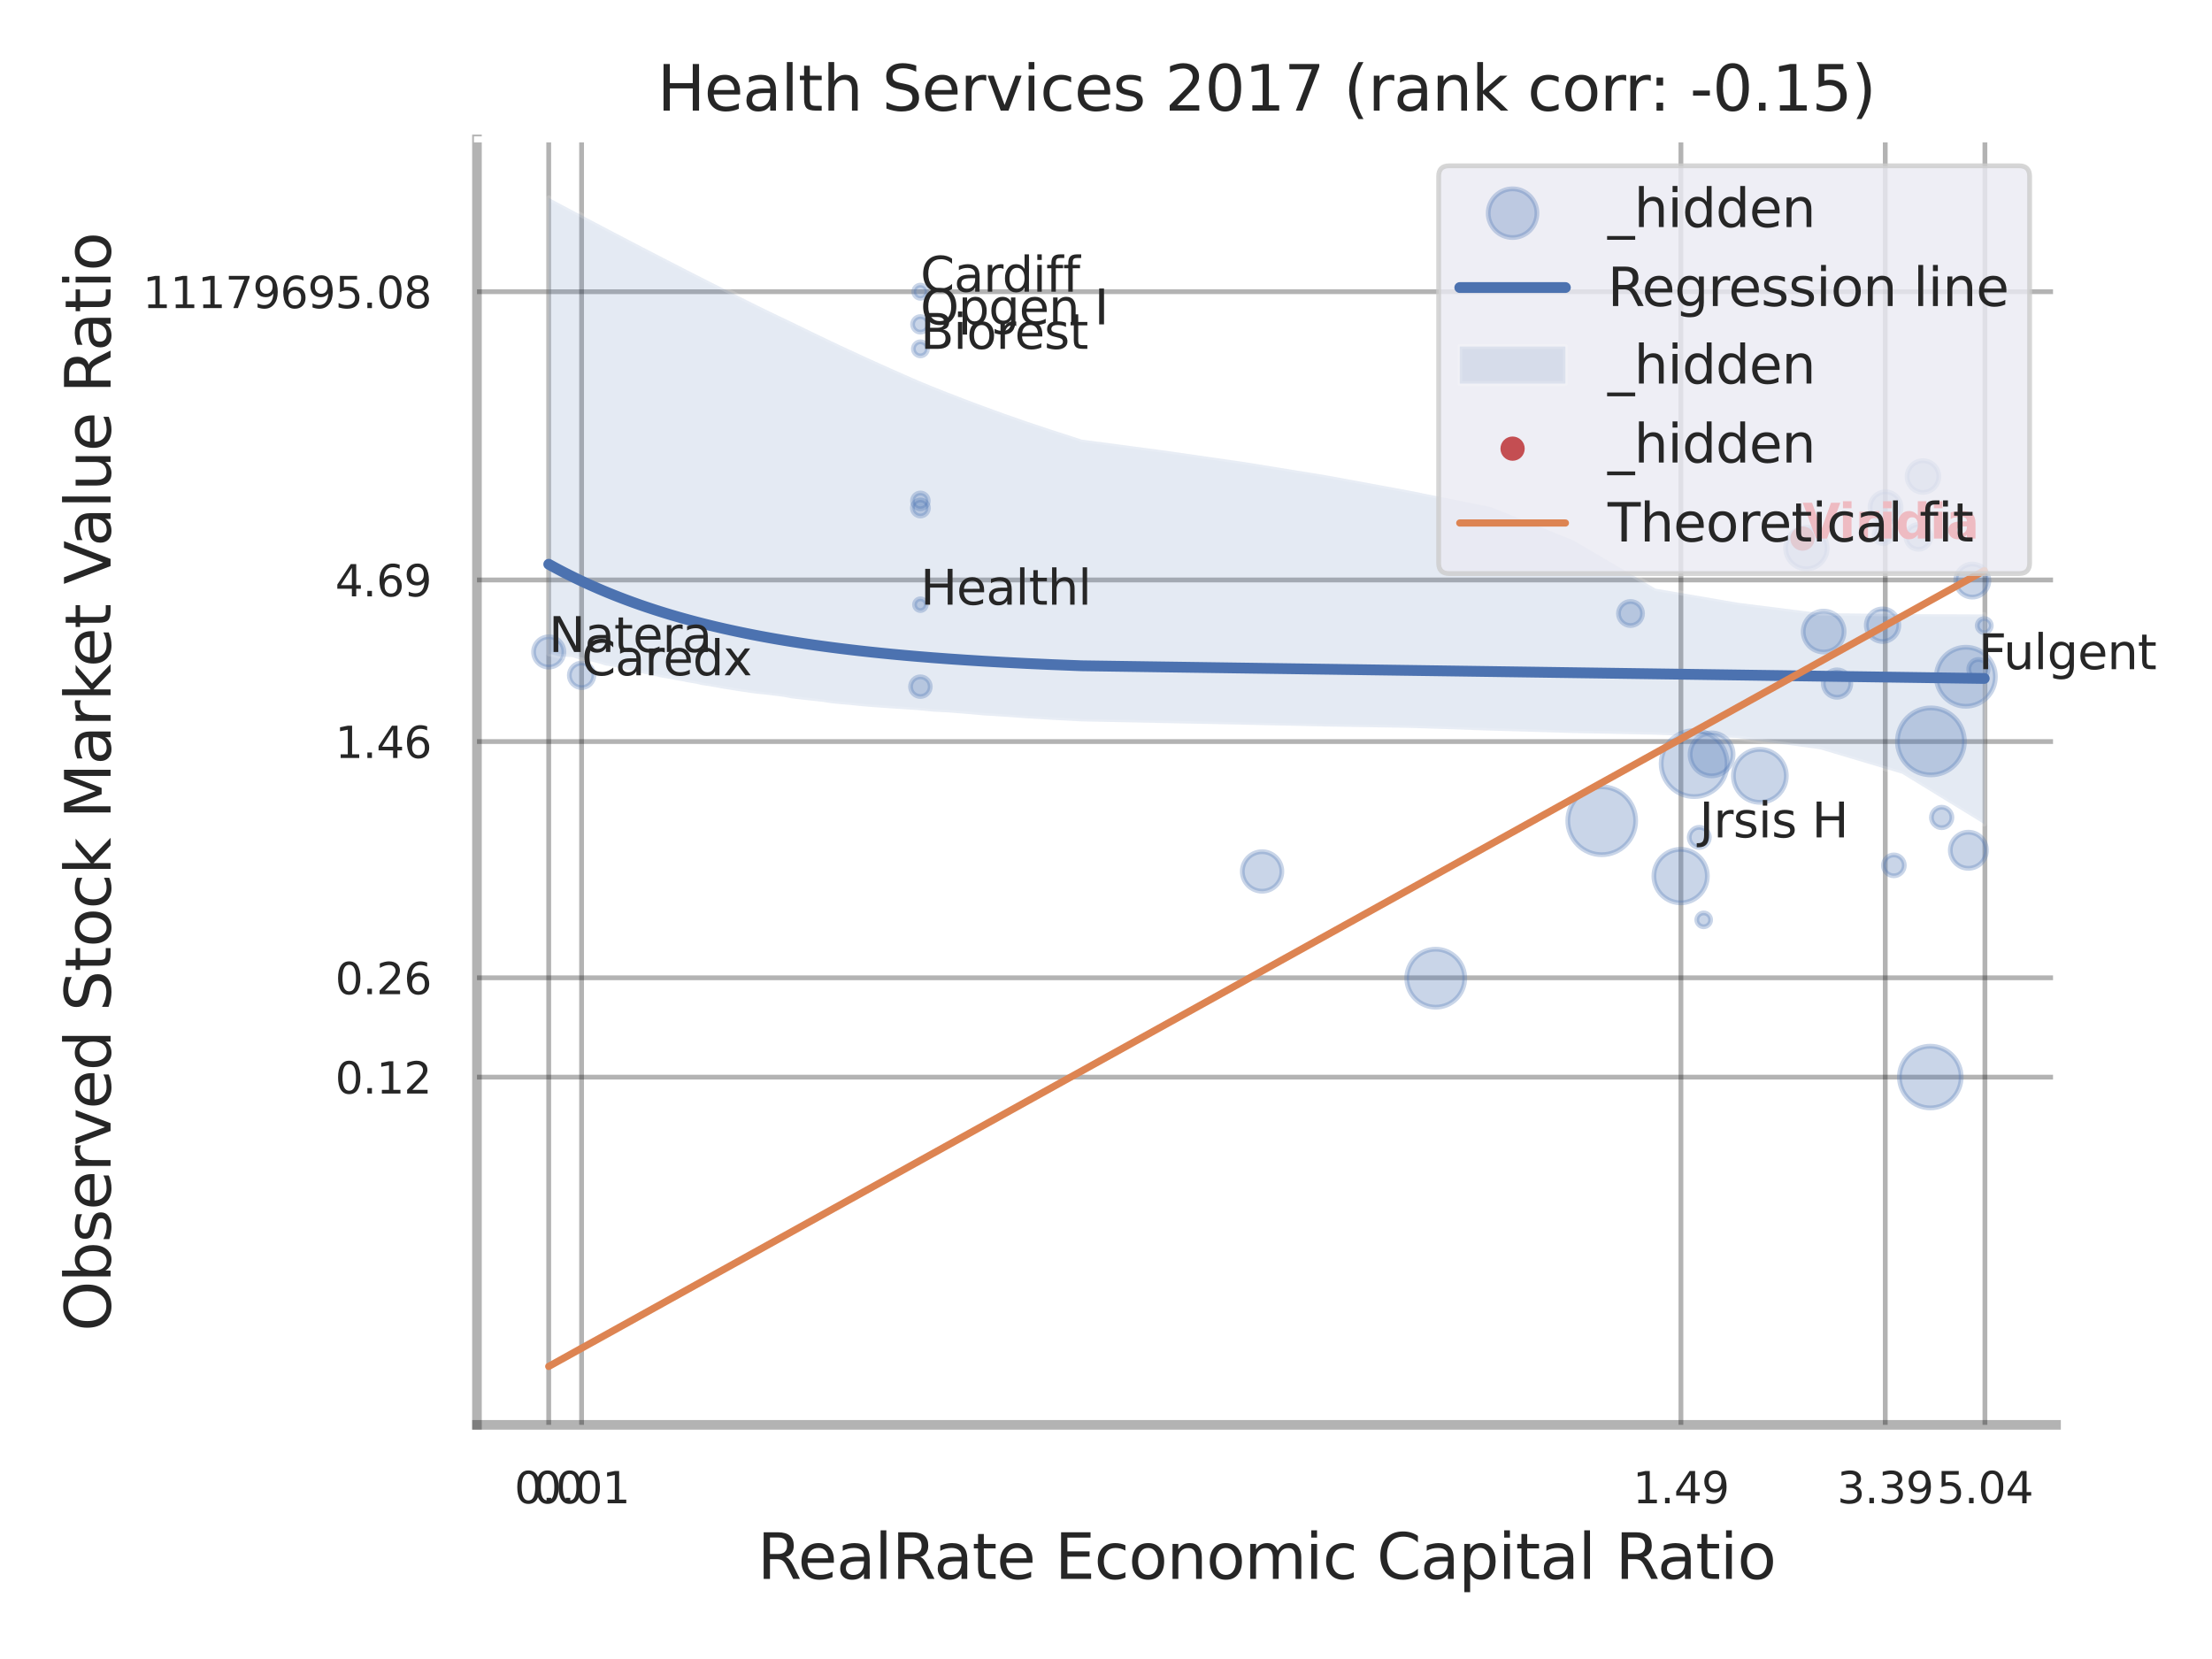 <?xml version="1.0" encoding="utf-8" standalone="no"?>
<!DOCTYPE svg PUBLIC "-//W3C//DTD SVG 1.1//EN"
  "http://www.w3.org/Graphics/SVG/1.1/DTD/svg11.dtd">
<svg xmlns:xlink="http://www.w3.org/1999/xlink" width="460.8pt" height="345.6pt" viewBox="0 0 460.8 345.6" xmlns="http://www.w3.org/2000/svg" version="1.1">
 <defs>
  <style type="text/css">*{stroke-linejoin: round; stroke-linecap: butt}</style>
 </defs>
 <g id="figure_1">
  <g id="patch_1">
   <path d="M 0 345.6 
L 460.8 345.6 
L 460.8 0 
L 0 0 
z
" style="fill: #ffffff"/>
  </g>
  <g id="axes_1">
   <g id="patch_2">
    <path d="M 99.36 296.82 
L 428.308 296.82 
L 428.308 29.04 
L 99.36 29.04 
z
" style="fill: #ffffff"/>
   </g>
   <g id="matplotlib.axis_1">
    <g id="xtick_1">
     <g id="line2d_1">
      <path d="M 114.307 296.82 
L 114.307 29.04 
" clip-path="url(#p7e9e60e8f7)" style="fill: none; stroke: #000000; stroke-opacity: 0.3; stroke-linecap: round"/>
     </g>
     <g id="text_1">
      <!-- 0.0 -->
      <g style="fill: #262626" transform="translate(107.151 313.159) scale(0.09 -0.09)">
       <defs>
        <path id="DejaVuSans-30" d="M 2034 4250 
Q 1547 4250 1301 3770 
Q 1056 3291 1056 2328 
Q 1056 1369 1301 889 
Q 1547 409 2034 409 
Q 2525 409 2770 889 
Q 3016 1369 3016 2328 
Q 3016 3291 2770 3770 
Q 2525 4250 2034 4250 
z
M 2034 4750 
Q 2819 4750 3233 4129 
Q 3647 3509 3647 2328 
Q 3647 1150 3233 529 
Q 2819 -91 2034 -91 
Q 1250 -91 836 529 
Q 422 1150 422 2328 
Q 422 3509 836 4129 
Q 1250 4750 2034 4750 
z
" transform="scale(0.016)"/>
        <path id="DejaVuSans-2e" d="M 684 794 
L 1344 794 
L 1344 0 
L 684 0 
L 684 794 
z
" transform="scale(0.016)"/>
       </defs>
       <use xlink:href="#DejaVuSans-30"/>
       <use xlink:href="#DejaVuSans-2e" transform="translate(63.623 0)"/>
       <use xlink:href="#DejaVuSans-30" transform="translate(95.41 0)"/>
      </g>
     </g>
    </g>
    <g id="xtick_2">
     <g id="line2d_2">
      <path d="M 121.155 296.82 
L 121.155 29.04 
" clip-path="url(#p7e9e60e8f7)" style="fill: none; stroke: #000000; stroke-opacity: 0.3; stroke-linecap: round"/>
     </g>
     <g id="text_2">
      <!-- 0.01 -->
      <g style="fill: #262626" transform="translate(111.136 313.159) scale(0.09 -0.09)">
       <defs>
        <path id="DejaVuSans-31" d="M 794 531 
L 1825 531 
L 1825 4091 
L 703 3866 
L 703 4441 
L 1819 4666 
L 2450 4666 
L 2450 531 
L 3481 531 
L 3481 0 
L 794 0 
L 794 531 
z
" transform="scale(0.016)"/>
       </defs>
       <use xlink:href="#DejaVuSans-30"/>
       <use xlink:href="#DejaVuSans-2e" transform="translate(63.623 0)"/>
       <use xlink:href="#DejaVuSans-30" transform="translate(95.41 0)"/>
       <use xlink:href="#DejaVuSans-31" transform="translate(159.033 0)"/>
      </g>
     </g>
    </g>
    <g id="xtick_3">
     <g id="line2d_3">
      <path d="M 350.166 296.82 
L 350.166 29.04 
" clip-path="url(#p7e9e60e8f7)" style="fill: none; stroke: #000000; stroke-opacity: 0.3; stroke-linecap: round"/>
     </g>
     <g id="text_3">
      <!-- 1.49 -->
      <g style="fill: #262626" transform="translate(340.146 313.159) scale(0.09 -0.09)">
       <defs>
        <path id="DejaVuSans-34" d="M 2419 4116 
L 825 1625 
L 2419 1625 
L 2419 4116 
z
M 2253 4666 
L 3047 4666 
L 3047 1625 
L 3713 1625 
L 3713 1100 
L 3047 1100 
L 3047 0 
L 2419 0 
L 2419 1100 
L 313 1100 
L 313 1709 
L 2253 4666 
z
" transform="scale(0.016)"/>
        <path id="DejaVuSans-39" d="M 703 97 
L 703 672 
Q 941 559 1184 500 
Q 1428 441 1663 441 
Q 2288 441 2617 861 
Q 2947 1281 2994 2138 
Q 2813 1869 2534 1725 
Q 2256 1581 1919 1581 
Q 1219 1581 811 2004 
Q 403 2428 403 3163 
Q 403 3881 828 4315 
Q 1253 4750 1959 4750 
Q 2769 4750 3195 4129 
Q 3622 3509 3622 2328 
Q 3622 1225 3098 567 
Q 2575 -91 1691 -91 
Q 1453 -91 1209 -44 
Q 966 3 703 97 
z
M 1959 2075 
Q 2384 2075 2632 2365 
Q 2881 2656 2881 3163 
Q 2881 3666 2632 3958 
Q 2384 4250 1959 4250 
Q 1534 4250 1286 3958 
Q 1038 3666 1038 3163 
Q 1038 2656 1286 2365 
Q 1534 2075 1959 2075 
z
" transform="scale(0.016)"/>
       </defs>
       <use xlink:href="#DejaVuSans-31"/>
       <use xlink:href="#DejaVuSans-2e" transform="translate(63.623 0)"/>
       <use xlink:href="#DejaVuSans-34" transform="translate(95.41 0)"/>
       <use xlink:href="#DejaVuSans-39" transform="translate(159.033 0)"/>
      </g>
     </g>
    </g>
    <g id="xtick_4">
     <g id="line2d_4">
      <path d="M 392.732 296.82 
L 392.732 29.04 
" clip-path="url(#p7e9e60e8f7)" style="fill: none; stroke: #000000; stroke-opacity: 0.3; stroke-linecap: round"/>
     </g>
     <g id="text_4">
      <!-- 3.39 -->
      <g style="fill: #262626" transform="translate(382.713 313.159) scale(0.09 -0.09)">
       <defs>
        <path id="DejaVuSans-33" d="M 2597 2516 
Q 3050 2419 3304 2112 
Q 3559 1806 3559 1356 
Q 3559 666 3084 287 
Q 2609 -91 1734 -91 
Q 1441 -91 1130 -33 
Q 819 25 488 141 
L 488 750 
Q 750 597 1062 519 
Q 1375 441 1716 441 
Q 2309 441 2620 675 
Q 2931 909 2931 1356 
Q 2931 1769 2642 2001 
Q 2353 2234 1838 2234 
L 1294 2234 
L 1294 2753 
L 1863 2753 
Q 2328 2753 2575 2939 
Q 2822 3125 2822 3475 
Q 2822 3834 2567 4026 
Q 2313 4219 1838 4219 
Q 1578 4219 1281 4162 
Q 984 4106 628 3988 
L 628 4550 
Q 988 4650 1302 4700 
Q 1616 4750 1894 4750 
Q 2613 4750 3031 4423 
Q 3450 4097 3450 3541 
Q 3450 3153 3228 2886 
Q 3006 2619 2597 2516 
z
" transform="scale(0.016)"/>
       </defs>
       <use xlink:href="#DejaVuSans-33"/>
       <use xlink:href="#DejaVuSans-2e" transform="translate(63.623 0)"/>
       <use xlink:href="#DejaVuSans-33" transform="translate(95.41 0)"/>
       <use xlink:href="#DejaVuSans-39" transform="translate(159.033 0)"/>
      </g>
     </g>
    </g>
    <g id="xtick_5">
     <g id="line2d_5">
      <path d="M 413.496 296.82 
L 413.496 29.04 
" clip-path="url(#p7e9e60e8f7)" style="fill: none; stroke: #000000; stroke-opacity: 0.3; stroke-linecap: round"/>
     </g>
     <g id="text_5">
      <!-- 5.04 -->
      <g style="fill: #262626" transform="translate(403.477 313.159) scale(0.09 -0.09)">
       <defs>
        <path id="DejaVuSans-35" d="M 691 4666 
L 3169 4666 
L 3169 4134 
L 1269 4134 
L 1269 2991 
Q 1406 3038 1543 3061 
Q 1681 3084 1819 3084 
Q 2600 3084 3056 2656 
Q 3513 2228 3513 1497 
Q 3513 744 3044 326 
Q 2575 -91 1722 -91 
Q 1428 -91 1123 -41 
Q 819 9 494 109 
L 494 744 
Q 775 591 1075 516 
Q 1375 441 1709 441 
Q 2250 441 2565 725 
Q 2881 1009 2881 1497 
Q 2881 1984 2565 2268 
Q 2250 2553 1709 2553 
Q 1456 2553 1204 2497 
Q 953 2441 691 2322 
L 691 4666 
z
" transform="scale(0.016)"/>
       </defs>
       <use xlink:href="#DejaVuSans-35"/>
       <use xlink:href="#DejaVuSans-2e" transform="translate(63.623 0)"/>
       <use xlink:href="#DejaVuSans-30" transform="translate(95.41 0)"/>
       <use xlink:href="#DejaVuSans-34" transform="translate(159.033 0)"/>
      </g>
     </g>
    </g>
    <g id="xtick_6"/>
    <g id="xtick_7"/>
    <g id="xtick_8"/>
    <g id="text_6">
     <!-- RealRate Economic Capital Ratio -->
     <g style="fill: #262626" transform="translate(157.78 328.908) scale(0.13 -0.13)">
      <defs>
       <path id="DejaVuSans-52" d="M 2841 2188 
Q 3044 2119 3236 1894 
Q 3428 1669 3622 1275 
L 4263 0 
L 3584 0 
L 2988 1197 
Q 2756 1666 2539 1819 
Q 2322 1972 1947 1972 
L 1259 1972 
L 1259 0 
L 628 0 
L 628 4666 
L 2053 4666 
Q 2853 4666 3247 4331 
Q 3641 3997 3641 3322 
Q 3641 2881 3436 2590 
Q 3231 2300 2841 2188 
z
M 1259 4147 
L 1259 2491 
L 2053 2491 
Q 2509 2491 2742 2702 
Q 2975 2913 2975 3322 
Q 2975 3731 2742 3939 
Q 2509 4147 2053 4147 
L 1259 4147 
z
" transform="scale(0.016)"/>
       <path id="DejaVuSans-65" d="M 3597 1894 
L 3597 1613 
L 953 1613 
Q 991 1019 1311 708 
Q 1631 397 2203 397 
Q 2534 397 2845 478 
Q 3156 559 3463 722 
L 3463 178 
Q 3153 47 2828 -22 
Q 2503 -91 2169 -91 
Q 1331 -91 842 396 
Q 353 884 353 1716 
Q 353 2575 817 3079 
Q 1281 3584 2069 3584 
Q 2775 3584 3186 3129 
Q 3597 2675 3597 1894 
z
M 3022 2063 
Q 3016 2534 2758 2815 
Q 2500 3097 2075 3097 
Q 1594 3097 1305 2825 
Q 1016 2553 972 2059 
L 3022 2063 
z
" transform="scale(0.016)"/>
       <path id="DejaVuSans-61" d="M 2194 1759 
Q 1497 1759 1228 1600 
Q 959 1441 959 1056 
Q 959 750 1161 570 
Q 1363 391 1709 391 
Q 2188 391 2477 730 
Q 2766 1069 2766 1631 
L 2766 1759 
L 2194 1759 
z
M 3341 1997 
L 3341 0 
L 2766 0 
L 2766 531 
Q 2569 213 2275 61 
Q 1981 -91 1556 -91 
Q 1019 -91 701 211 
Q 384 513 384 1019 
Q 384 1609 779 1909 
Q 1175 2209 1959 2209 
L 2766 2209 
L 2766 2266 
Q 2766 2663 2505 2880 
Q 2244 3097 1772 3097 
Q 1472 3097 1187 3025 
Q 903 2953 641 2809 
L 641 3341 
Q 956 3463 1253 3523 
Q 1550 3584 1831 3584 
Q 2591 3584 2966 3190 
Q 3341 2797 3341 1997 
z
" transform="scale(0.016)"/>
       <path id="DejaVuSans-6c" d="M 603 4863 
L 1178 4863 
L 1178 0 
L 603 0 
L 603 4863 
z
" transform="scale(0.016)"/>
       <path id="DejaVuSans-74" d="M 1172 4494 
L 1172 3500 
L 2356 3500 
L 2356 3053 
L 1172 3053 
L 1172 1153 
Q 1172 725 1289 603 
Q 1406 481 1766 481 
L 2356 481 
L 2356 0 
L 1766 0 
Q 1100 0 847 248 
Q 594 497 594 1153 
L 594 3053 
L 172 3053 
L 172 3500 
L 594 3500 
L 594 4494 
L 1172 4494 
z
" transform="scale(0.016)"/>
       <path id="DejaVuSans-20" transform="scale(0.016)"/>
       <path id="DejaVuSans-45" d="M 628 4666 
L 3578 4666 
L 3578 4134 
L 1259 4134 
L 1259 2753 
L 3481 2753 
L 3481 2222 
L 1259 2222 
L 1259 531 
L 3634 531 
L 3634 0 
L 628 0 
L 628 4666 
z
" transform="scale(0.016)"/>
       <path id="DejaVuSans-63" d="M 3122 3366 
L 3122 2828 
Q 2878 2963 2633 3030 
Q 2388 3097 2138 3097 
Q 1578 3097 1268 2742 
Q 959 2388 959 1747 
Q 959 1106 1268 751 
Q 1578 397 2138 397 
Q 2388 397 2633 464 
Q 2878 531 3122 666 
L 3122 134 
Q 2881 22 2623 -34 
Q 2366 -91 2075 -91 
Q 1284 -91 818 406 
Q 353 903 353 1747 
Q 353 2603 823 3093 
Q 1294 3584 2113 3584 
Q 2378 3584 2631 3529 
Q 2884 3475 3122 3366 
z
" transform="scale(0.016)"/>
       <path id="DejaVuSans-6f" d="M 1959 3097 
Q 1497 3097 1228 2736 
Q 959 2375 959 1747 
Q 959 1119 1226 758 
Q 1494 397 1959 397 
Q 2419 397 2687 759 
Q 2956 1122 2956 1747 
Q 2956 2369 2687 2733 
Q 2419 3097 1959 3097 
z
M 1959 3584 
Q 2709 3584 3137 3096 
Q 3566 2609 3566 1747 
Q 3566 888 3137 398 
Q 2709 -91 1959 -91 
Q 1206 -91 779 398 
Q 353 888 353 1747 
Q 353 2609 779 3096 
Q 1206 3584 1959 3584 
z
" transform="scale(0.016)"/>
       <path id="DejaVuSans-6e" d="M 3513 2113 
L 3513 0 
L 2938 0 
L 2938 2094 
Q 2938 2591 2744 2837 
Q 2550 3084 2163 3084 
Q 1697 3084 1428 2787 
Q 1159 2491 1159 1978 
L 1159 0 
L 581 0 
L 581 3500 
L 1159 3500 
L 1159 2956 
Q 1366 3272 1645 3428 
Q 1925 3584 2291 3584 
Q 2894 3584 3203 3211 
Q 3513 2838 3513 2113 
z
" transform="scale(0.016)"/>
       <path id="DejaVuSans-6d" d="M 3328 2828 
Q 3544 3216 3844 3400 
Q 4144 3584 4550 3584 
Q 5097 3584 5394 3201 
Q 5691 2819 5691 2113 
L 5691 0 
L 5113 0 
L 5113 2094 
Q 5113 2597 4934 2840 
Q 4756 3084 4391 3084 
Q 3944 3084 3684 2787 
Q 3425 2491 3425 1978 
L 3425 0 
L 2847 0 
L 2847 2094 
Q 2847 2600 2669 2842 
Q 2491 3084 2119 3084 
Q 1678 3084 1418 2786 
Q 1159 2488 1159 1978 
L 1159 0 
L 581 0 
L 581 3500 
L 1159 3500 
L 1159 2956 
Q 1356 3278 1631 3431 
Q 1906 3584 2284 3584 
Q 2666 3584 2933 3390 
Q 3200 3197 3328 2828 
z
" transform="scale(0.016)"/>
       <path id="DejaVuSans-69" d="M 603 3500 
L 1178 3500 
L 1178 0 
L 603 0 
L 603 3500 
z
M 603 4863 
L 1178 4863 
L 1178 4134 
L 603 4134 
L 603 4863 
z
" transform="scale(0.016)"/>
       <path id="DejaVuSans-43" d="M 4122 4306 
L 4122 3641 
Q 3803 3938 3442 4084 
Q 3081 4231 2675 4231 
Q 1875 4231 1450 3742 
Q 1025 3253 1025 2328 
Q 1025 1406 1450 917 
Q 1875 428 2675 428 
Q 3081 428 3442 575 
Q 3803 722 4122 1019 
L 4122 359 
Q 3791 134 3420 21 
Q 3050 -91 2638 -91 
Q 1578 -91 968 557 
Q 359 1206 359 2328 
Q 359 3453 968 4101 
Q 1578 4750 2638 4750 
Q 3056 4750 3426 4639 
Q 3797 4528 4122 4306 
z
" transform="scale(0.016)"/>
       <path id="DejaVuSans-70" d="M 1159 525 
L 1159 -1331 
L 581 -1331 
L 581 3500 
L 1159 3500 
L 1159 2969 
Q 1341 3281 1617 3432 
Q 1894 3584 2278 3584 
Q 2916 3584 3314 3078 
Q 3713 2572 3713 1747 
Q 3713 922 3314 415 
Q 2916 -91 2278 -91 
Q 1894 -91 1617 61 
Q 1341 213 1159 525 
z
M 3116 1747 
Q 3116 2381 2855 2742 
Q 2594 3103 2138 3103 
Q 1681 3103 1420 2742 
Q 1159 2381 1159 1747 
Q 1159 1113 1420 752 
Q 1681 391 2138 391 
Q 2594 391 2855 752 
Q 3116 1113 3116 1747 
z
" transform="scale(0.016)"/>
      </defs>
      <use xlink:href="#DejaVuSans-52"/>
      <use xlink:href="#DejaVuSans-65" transform="translate(64.982 0)"/>
      <use xlink:href="#DejaVuSans-61" transform="translate(126.506 0)"/>
      <use xlink:href="#DejaVuSans-6c" transform="translate(187.785 0)"/>
      <use xlink:href="#DejaVuSans-52" transform="translate(215.568 0)"/>
      <use xlink:href="#DejaVuSans-61" transform="translate(282.801 0)"/>
      <use xlink:href="#DejaVuSans-74" transform="translate(344.08 0)"/>
      <use xlink:href="#DejaVuSans-65" transform="translate(383.289 0)"/>
      <use xlink:href="#DejaVuSans-20" transform="translate(444.812 0)"/>
      <use xlink:href="#DejaVuSans-45" transform="translate(476.6 0)"/>
      <use xlink:href="#DejaVuSans-63" transform="translate(539.783 0)"/>
      <use xlink:href="#DejaVuSans-6f" transform="translate(594.764 0)"/>
      <use xlink:href="#DejaVuSans-6e" transform="translate(655.945 0)"/>
      <use xlink:href="#DejaVuSans-6f" transform="translate(719.324 0)"/>
      <use xlink:href="#DejaVuSans-6d" transform="translate(780.506 0)"/>
      <use xlink:href="#DejaVuSans-69" transform="translate(877.918 0)"/>
      <use xlink:href="#DejaVuSans-63" transform="translate(905.701 0)"/>
      <use xlink:href="#DejaVuSans-20" transform="translate(960.682 0)"/>
      <use xlink:href="#DejaVuSans-43" transform="translate(992.469 0)"/>
      <use xlink:href="#DejaVuSans-61" transform="translate(1062.293 0)"/>
      <use xlink:href="#DejaVuSans-70" transform="translate(1123.572 0)"/>
      <use xlink:href="#DejaVuSans-69" transform="translate(1187.049 0)"/>
      <use xlink:href="#DejaVuSans-74" transform="translate(1214.832 0)"/>
      <use xlink:href="#DejaVuSans-61" transform="translate(1254.041 0)"/>
      <use xlink:href="#DejaVuSans-6c" transform="translate(1315.32 0)"/>
      <use xlink:href="#DejaVuSans-20" transform="translate(1343.104 0)"/>
      <use xlink:href="#DejaVuSans-52" transform="translate(1374.891 0)"/>
      <use xlink:href="#DejaVuSans-61" transform="translate(1442.123 0)"/>
      <use xlink:href="#DejaVuSans-74" transform="translate(1503.402 0)"/>
      <use xlink:href="#DejaVuSans-69" transform="translate(1542.611 0)"/>
      <use xlink:href="#DejaVuSans-6f" transform="translate(1570.395 0)"/>
     </g>
    </g>
   </g>
   <g id="matplotlib.axis_2">
    <g id="ytick_1">
     <g id="line2d_6">
      <path d="M 99.36 224.384 
L 428.308 224.384 
" clip-path="url(#p7e9e60e8f7)" style="fill: none; stroke: #000000; stroke-opacity: 0.3; stroke-linecap: round"/>
     </g>
     <g id="text_7">
      <!-- 0.12 -->
      <g style="fill: #262626" transform="translate(69.821 227.803) scale(0.09 -0.09)">
       <defs>
        <path id="DejaVuSans-32" d="M 1228 531 
L 3431 531 
L 3431 0 
L 469 0 
L 469 531 
Q 828 903 1448 1529 
Q 2069 2156 2228 2338 
Q 2531 2678 2651 2914 
Q 2772 3150 2772 3378 
Q 2772 3750 2511 3984 
Q 2250 4219 1831 4219 
Q 1534 4219 1204 4116 
Q 875 4013 500 3803 
L 500 4441 
Q 881 4594 1212 4672 
Q 1544 4750 1819 4750 
Q 2544 4750 2975 4387 
Q 3406 4025 3406 3419 
Q 3406 3131 3298 2873 
Q 3191 2616 2906 2266 
Q 2828 2175 2409 1742 
Q 1991 1309 1228 531 
z
" transform="scale(0.016)"/>
       </defs>
       <use xlink:href="#DejaVuSans-30"/>
       <use xlink:href="#DejaVuSans-2e" transform="translate(63.623 0)"/>
       <use xlink:href="#DejaVuSans-31" transform="translate(95.41 0)"/>
       <use xlink:href="#DejaVuSans-32" transform="translate(159.033 0)"/>
      </g>
     </g>
    </g>
    <g id="ytick_2">
     <g id="line2d_7">
      <path d="M 99.36 203.688 
L 428.308 203.688 
" clip-path="url(#p7e9e60e8f7)" style="fill: none; stroke: #000000; stroke-opacity: 0.3; stroke-linecap: round"/>
     </g>
     <g id="text_8">
      <!-- 0.26 -->
      <g style="fill: #262626" transform="translate(69.821 207.107) scale(0.09 -0.09)">
       <defs>
        <path id="DejaVuSans-36" d="M 2113 2584 
Q 1688 2584 1439 2293 
Q 1191 2003 1191 1497 
Q 1191 994 1439 701 
Q 1688 409 2113 409 
Q 2538 409 2786 701 
Q 3034 994 3034 1497 
Q 3034 2003 2786 2293 
Q 2538 2584 2113 2584 
z
M 3366 4563 
L 3366 3988 
Q 3128 4100 2886 4159 
Q 2644 4219 2406 4219 
Q 1781 4219 1451 3797 
Q 1122 3375 1075 2522 
Q 1259 2794 1537 2939 
Q 1816 3084 2150 3084 
Q 2853 3084 3261 2657 
Q 3669 2231 3669 1497 
Q 3669 778 3244 343 
Q 2819 -91 2113 -91 
Q 1303 -91 875 529 
Q 447 1150 447 2328 
Q 447 3434 972 4092 
Q 1497 4750 2381 4750 
Q 2619 4750 2861 4703 
Q 3103 4656 3366 4563 
z
" transform="scale(0.016)"/>
       </defs>
       <use xlink:href="#DejaVuSans-30"/>
       <use xlink:href="#DejaVuSans-2e" transform="translate(63.623 0)"/>
       <use xlink:href="#DejaVuSans-32" transform="translate(95.41 0)"/>
       <use xlink:href="#DejaVuSans-36" transform="translate(159.033 0)"/>
      </g>
     </g>
    </g>
    <g id="ytick_3">
     <g id="line2d_8">
      <path d="M 99.36 154.481 
L 428.308 154.481 
" clip-path="url(#p7e9e60e8f7)" style="fill: none; stroke: #000000; stroke-opacity: 0.3; stroke-linecap: round"/>
     </g>
     <g id="text_9">
      <!-- 1.46 -->
      <g style="fill: #262626" transform="translate(69.821 157.901) scale(0.09 -0.09)">
       <use xlink:href="#DejaVuSans-31"/>
       <use xlink:href="#DejaVuSans-2e" transform="translate(63.623 0)"/>
       <use xlink:href="#DejaVuSans-34" transform="translate(95.41 0)"/>
       <use xlink:href="#DejaVuSans-36" transform="translate(159.033 0)"/>
      </g>
     </g>
    </g>
    <g id="ytick_4">
     <g id="line2d_9">
      <path d="M 99.36 120.814 
L 428.308 120.814 
" clip-path="url(#p7e9e60e8f7)" style="fill: none; stroke: #000000; stroke-opacity: 0.3; stroke-linecap: round"/>
     </g>
     <g id="text_10">
      <!-- 4.69 -->
      <g style="fill: #262626" transform="translate(69.821 124.233) scale(0.09 -0.09)">
       <use xlink:href="#DejaVuSans-34"/>
       <use xlink:href="#DejaVuSans-2e" transform="translate(63.623 0)"/>
       <use xlink:href="#DejaVuSans-36" transform="translate(95.41 0)"/>
       <use xlink:href="#DejaVuSans-39" transform="translate(159.033 0)"/>
      </g>
     </g>
    </g>
    <g id="ytick_5">
     <g id="line2d_10">
      <path d="M 99.36 60.767 
L 428.308 60.767 
" clip-path="url(#p7e9e60e8f7)" style="fill: none; stroke: #000000; stroke-opacity: 0.3; stroke-linecap: round"/>
     </g>
     <g id="text_11">
      <!-- 11179695.08 -->
      <g style="fill: #262626" transform="translate(29.737 64.186) scale(0.09 -0.09)">
       <defs>
        <path id="DejaVuSans-37" d="M 525 4666 
L 3525 4666 
L 3525 4397 
L 1831 0 
L 1172 0 
L 2766 4134 
L 525 4134 
L 525 4666 
z
" transform="scale(0.016)"/>
        <path id="DejaVuSans-38" d="M 2034 2216 
Q 1584 2216 1326 1975 
Q 1069 1734 1069 1313 
Q 1069 891 1326 650 
Q 1584 409 2034 409 
Q 2484 409 2743 651 
Q 3003 894 3003 1313 
Q 3003 1734 2745 1975 
Q 2488 2216 2034 2216 
z
M 1403 2484 
Q 997 2584 770 2862 
Q 544 3141 544 3541 
Q 544 4100 942 4425 
Q 1341 4750 2034 4750 
Q 2731 4750 3128 4425 
Q 3525 4100 3525 3541 
Q 3525 3141 3298 2862 
Q 3072 2584 2669 2484 
Q 3125 2378 3379 2068 
Q 3634 1759 3634 1313 
Q 3634 634 3220 271 
Q 2806 -91 2034 -91 
Q 1263 -91 848 271 
Q 434 634 434 1313 
Q 434 1759 690 2068 
Q 947 2378 1403 2484 
z
M 1172 3481 
Q 1172 3119 1398 2916 
Q 1625 2713 2034 2713 
Q 2441 2713 2670 2916 
Q 2900 3119 2900 3481 
Q 2900 3844 2670 4047 
Q 2441 4250 2034 4250 
Q 1625 4250 1398 4047 
Q 1172 3844 1172 3481 
z
" transform="scale(0.016)"/>
       </defs>
       <use xlink:href="#DejaVuSans-31"/>
       <use xlink:href="#DejaVuSans-31" transform="translate(63.623 0)"/>
       <use xlink:href="#DejaVuSans-31" transform="translate(127.246 0)"/>
       <use xlink:href="#DejaVuSans-37" transform="translate(190.869 0)"/>
       <use xlink:href="#DejaVuSans-39" transform="translate(254.492 0)"/>
       <use xlink:href="#DejaVuSans-36" transform="translate(318.115 0)"/>
       <use xlink:href="#DejaVuSans-39" transform="translate(381.738 0)"/>
       <use xlink:href="#DejaVuSans-35" transform="translate(445.361 0)"/>
       <use xlink:href="#DejaVuSans-2e" transform="translate(508.984 0)"/>
       <use xlink:href="#DejaVuSans-30" transform="translate(540.771 0)"/>
       <use xlink:href="#DejaVuSans-38" transform="translate(604.395 0)"/>
      </g>
     </g>
    </g>
    <g id="ytick_6"/>
    <g id="ytick_7"/>
    <g id="ytick_8"/>
    <g id="ytick_9"/>
    <g id="ytick_10"/>
    <g id="text_12">
     <!-- Observed Stock Market Value Ratio -->
     <g style="fill: #262626" transform="translate(23.034 277.332) rotate(-90) scale(0.13 -0.13)">
      <defs>
       <path id="DejaVuSans-4f" d="M 2522 4238 
Q 1834 4238 1429 3725 
Q 1025 3213 1025 2328 
Q 1025 1447 1429 934 
Q 1834 422 2522 422 
Q 3209 422 3611 934 
Q 4013 1447 4013 2328 
Q 4013 3213 3611 3725 
Q 3209 4238 2522 4238 
z
M 2522 4750 
Q 3503 4750 4090 4092 
Q 4678 3434 4678 2328 
Q 4678 1225 4090 567 
Q 3503 -91 2522 -91 
Q 1538 -91 948 565 
Q 359 1222 359 2328 
Q 359 3434 948 4092 
Q 1538 4750 2522 4750 
z
" transform="scale(0.016)"/>
       <path id="DejaVuSans-62" d="M 3116 1747 
Q 3116 2381 2855 2742 
Q 2594 3103 2138 3103 
Q 1681 3103 1420 2742 
Q 1159 2381 1159 1747 
Q 1159 1113 1420 752 
Q 1681 391 2138 391 
Q 2594 391 2855 752 
Q 3116 1113 3116 1747 
z
M 1159 2969 
Q 1341 3281 1617 3432 
Q 1894 3584 2278 3584 
Q 2916 3584 3314 3078 
Q 3713 2572 3713 1747 
Q 3713 922 3314 415 
Q 2916 -91 2278 -91 
Q 1894 -91 1617 61 
Q 1341 213 1159 525 
L 1159 0 
L 581 0 
L 581 4863 
L 1159 4863 
L 1159 2969 
z
" transform="scale(0.016)"/>
       <path id="DejaVuSans-73" d="M 2834 3397 
L 2834 2853 
Q 2591 2978 2328 3040 
Q 2066 3103 1784 3103 
Q 1356 3103 1142 2972 
Q 928 2841 928 2578 
Q 928 2378 1081 2264 
Q 1234 2150 1697 2047 
L 1894 2003 
Q 2506 1872 2764 1633 
Q 3022 1394 3022 966 
Q 3022 478 2636 193 
Q 2250 -91 1575 -91 
Q 1294 -91 989 -36 
Q 684 19 347 128 
L 347 722 
Q 666 556 975 473 
Q 1284 391 1588 391 
Q 1994 391 2212 530 
Q 2431 669 2431 922 
Q 2431 1156 2273 1281 
Q 2116 1406 1581 1522 
L 1381 1569 
Q 847 1681 609 1914 
Q 372 2147 372 2553 
Q 372 3047 722 3315 
Q 1072 3584 1716 3584 
Q 2034 3584 2315 3537 
Q 2597 3491 2834 3397 
z
" transform="scale(0.016)"/>
       <path id="DejaVuSans-72" d="M 2631 2963 
Q 2534 3019 2420 3045 
Q 2306 3072 2169 3072 
Q 1681 3072 1420 2755 
Q 1159 2438 1159 1844 
L 1159 0 
L 581 0 
L 581 3500 
L 1159 3500 
L 1159 2956 
Q 1341 3275 1631 3429 
Q 1922 3584 2338 3584 
Q 2397 3584 2469 3576 
Q 2541 3569 2628 3553 
L 2631 2963 
z
" transform="scale(0.016)"/>
       <path id="DejaVuSans-76" d="M 191 3500 
L 800 3500 
L 1894 563 
L 2988 3500 
L 3597 3500 
L 2284 0 
L 1503 0 
L 191 3500 
z
" transform="scale(0.016)"/>
       <path id="DejaVuSans-64" d="M 2906 2969 
L 2906 4863 
L 3481 4863 
L 3481 0 
L 2906 0 
L 2906 525 
Q 2725 213 2448 61 
Q 2172 -91 1784 -91 
Q 1150 -91 751 415 
Q 353 922 353 1747 
Q 353 2572 751 3078 
Q 1150 3584 1784 3584 
Q 2172 3584 2448 3432 
Q 2725 3281 2906 2969 
z
M 947 1747 
Q 947 1113 1208 752 
Q 1469 391 1925 391 
Q 2381 391 2643 752 
Q 2906 1113 2906 1747 
Q 2906 2381 2643 2742 
Q 2381 3103 1925 3103 
Q 1469 3103 1208 2742 
Q 947 2381 947 1747 
z
" transform="scale(0.016)"/>
       <path id="DejaVuSans-53" d="M 3425 4513 
L 3425 3897 
Q 3066 4069 2747 4153 
Q 2428 4238 2131 4238 
Q 1616 4238 1336 4038 
Q 1056 3838 1056 3469 
Q 1056 3159 1242 3001 
Q 1428 2844 1947 2747 
L 2328 2669 
Q 3034 2534 3370 2195 
Q 3706 1856 3706 1288 
Q 3706 609 3251 259 
Q 2797 -91 1919 -91 
Q 1588 -91 1214 -16 
Q 841 59 441 206 
L 441 856 
Q 825 641 1194 531 
Q 1563 422 1919 422 
Q 2459 422 2753 634 
Q 3047 847 3047 1241 
Q 3047 1584 2836 1778 
Q 2625 1972 2144 2069 
L 1759 2144 
Q 1053 2284 737 2584 
Q 422 2884 422 3419 
Q 422 4038 858 4394 
Q 1294 4750 2059 4750 
Q 2388 4750 2728 4690 
Q 3069 4631 3425 4513 
z
" transform="scale(0.016)"/>
       <path id="DejaVuSans-6b" d="M 581 4863 
L 1159 4863 
L 1159 1991 
L 2875 3500 
L 3609 3500 
L 1753 1863 
L 3688 0 
L 2938 0 
L 1159 1709 
L 1159 0 
L 581 0 
L 581 4863 
z
" transform="scale(0.016)"/>
       <path id="DejaVuSans-4d" d="M 628 4666 
L 1569 4666 
L 2759 1491 
L 3956 4666 
L 4897 4666 
L 4897 0 
L 4281 0 
L 4281 4097 
L 3078 897 
L 2444 897 
L 1241 4097 
L 1241 0 
L 628 0 
L 628 4666 
z
" transform="scale(0.016)"/>
       <path id="DejaVuSans-56" d="M 1831 0 
L 50 4666 
L 709 4666 
L 2188 738 
L 3669 4666 
L 4325 4666 
L 2547 0 
L 1831 0 
z
" transform="scale(0.016)"/>
       <path id="DejaVuSans-75" d="M 544 1381 
L 544 3500 
L 1119 3500 
L 1119 1403 
Q 1119 906 1312 657 
Q 1506 409 1894 409 
Q 2359 409 2629 706 
Q 2900 1003 2900 1516 
L 2900 3500 
L 3475 3500 
L 3475 0 
L 2900 0 
L 2900 538 
Q 2691 219 2414 64 
Q 2138 -91 1772 -91 
Q 1169 -91 856 284 
Q 544 659 544 1381 
z
M 1991 3584 
L 1991 3584 
z
" transform="scale(0.016)"/>
      </defs>
      <use xlink:href="#DejaVuSans-4f"/>
      <use xlink:href="#DejaVuSans-62" transform="translate(78.711 0)"/>
      <use xlink:href="#DejaVuSans-73" transform="translate(142.188 0)"/>
      <use xlink:href="#DejaVuSans-65" transform="translate(194.287 0)"/>
      <use xlink:href="#DejaVuSans-72" transform="translate(255.811 0)"/>
      <use xlink:href="#DejaVuSans-76" transform="translate(296.924 0)"/>
      <use xlink:href="#DejaVuSans-65" transform="translate(356.104 0)"/>
      <use xlink:href="#DejaVuSans-64" transform="translate(417.627 0)"/>
      <use xlink:href="#DejaVuSans-20" transform="translate(481.104 0)"/>
      <use xlink:href="#DejaVuSans-53" transform="translate(512.891 0)"/>
      <use xlink:href="#DejaVuSans-74" transform="translate(576.367 0)"/>
      <use xlink:href="#DejaVuSans-6f" transform="translate(615.576 0)"/>
      <use xlink:href="#DejaVuSans-63" transform="translate(676.758 0)"/>
      <use xlink:href="#DejaVuSans-6b" transform="translate(731.738 0)"/>
      <use xlink:href="#DejaVuSans-20" transform="translate(789.648 0)"/>
      <use xlink:href="#DejaVuSans-4d" transform="translate(821.436 0)"/>
      <use xlink:href="#DejaVuSans-61" transform="translate(907.715 0)"/>
      <use xlink:href="#DejaVuSans-72" transform="translate(968.994 0)"/>
      <use xlink:href="#DejaVuSans-6b" transform="translate(1010.107 0)"/>
      <use xlink:href="#DejaVuSans-65" transform="translate(1064.393 0)"/>
      <use xlink:href="#DejaVuSans-74" transform="translate(1125.916 0)"/>
      <use xlink:href="#DejaVuSans-20" transform="translate(1165.125 0)"/>
      <use xlink:href="#DejaVuSans-56" transform="translate(1196.912 0)"/>
      <use xlink:href="#DejaVuSans-61" transform="translate(1257.57 0)"/>
      <use xlink:href="#DejaVuSans-6c" transform="translate(1318.85 0)"/>
      <use xlink:href="#DejaVuSans-75" transform="translate(1346.633 0)"/>
      <use xlink:href="#DejaVuSans-65" transform="translate(1410.012 0)"/>
      <use xlink:href="#DejaVuSans-20" transform="translate(1471.535 0)"/>
      <use xlink:href="#DejaVuSans-52" transform="translate(1503.322 0)"/>
      <use xlink:href="#DejaVuSans-61" transform="translate(1570.555 0)"/>
      <use xlink:href="#DejaVuSans-74" transform="translate(1631.834 0)"/>
      <use xlink:href="#DejaVuSans-69" transform="translate(1671.043 0)"/>
      <use xlink:href="#DejaVuSans-6f" transform="translate(1698.826 0)"/>
     </g>
    </g>
   </g>
   <g id="PathCollection_1">
    <path d="M 376.308 118.508 
C 377.457 118.508 378.56 118.051 379.373 117.238 
C 380.186 116.425 380.643 115.323 380.643 114.173 
C 380.643 113.023 380.186 111.92 379.373 111.107 
C 378.56 110.294 377.457 109.837 376.308 109.837 
C 375.158 109.837 374.055 110.294 373.242 111.107 
C 372.429 111.92 371.972 113.023 371.972 114.173 
C 371.972 115.323 372.429 116.425 373.242 117.238 
C 374.055 118.051 375.158 118.508 376.308 118.508 
z
" clip-path="url(#p7e9e60e8f7)" style="fill: #4c72b0; fill-opacity: 0.3; stroke: #4c72b0; stroke-opacity: 0.3"/>
    <path d="M 394.529 182.447 
C 395.106 182.447 395.659 182.218 396.067 181.81 
C 396.476 181.402 396.705 180.848 396.705 180.271 
C 396.705 179.694 396.476 179.14 396.067 178.732 
C 395.659 178.324 395.106 178.095 394.529 178.095 
C 393.952 178.095 393.398 178.324 392.99 178.732 
C 392.582 179.14 392.352 179.694 392.352 180.271 
C 392.352 180.848 392.582 181.402 392.99 181.81 
C 393.398 182.218 393.952 182.447 394.529 182.447 
z
" clip-path="url(#p7e9e60e8f7)" style="fill: #4c72b0; fill-opacity: 0.3; stroke: #4c72b0; stroke-opacity: 0.3"/>
    <path d="M 399.631 114.435 
C 400.318 114.435 400.976 114.162 401.462 113.676 
C 401.948 113.191 402.22 112.532 402.22 111.845 
C 402.22 111.158 401.948 110.5 401.462 110.014 
C 400.976 109.528 400.318 109.256 399.631 109.256 
C 398.944 109.256 398.285 109.528 397.8 110.014 
C 397.314 110.5 397.041 111.158 397.041 111.845 
C 397.041 112.532 397.314 113.191 397.8 113.676 
C 398.285 114.162 398.944 114.435 399.631 114.435 
z
" clip-path="url(#p7e9e60e8f7)" style="fill: #4c72b0; fill-opacity: 0.3; stroke: #4c72b0; stroke-opacity: 0.3"/>
    <path d="M 404.484 172.426 
C 405.05 172.426 405.593 172.201 405.993 171.801 
C 406.393 171.401 406.618 170.858 406.618 170.292 
C 406.618 169.726 406.393 169.183 405.993 168.782 
C 405.593 168.382 405.05 168.157 404.484 168.157 
C 403.918 168.157 403.375 168.382 402.975 168.782 
C 402.574 169.183 402.35 169.726 402.35 170.292 
C 402.35 170.858 402.574 171.401 402.975 171.801 
C 403.375 172.201 403.918 172.426 404.484 172.426 
z
" clip-path="url(#p7e9e60e8f7)" style="fill: #4c72b0; fill-opacity: 0.3; stroke: #4c72b0; stroke-opacity: 0.3"/>
    <path d="M 402.116 230.796 
C 403.822 230.796 405.457 230.119 406.663 228.913 
C 407.869 227.707 408.547 226.071 408.547 224.366 
C 408.547 222.66 407.869 221.025 406.663 219.819 
C 405.457 218.613 403.822 217.935 402.116 217.935 
C 400.411 217.935 398.775 218.613 397.569 219.819 
C 396.363 221.025 395.686 222.66 395.686 224.366 
C 395.686 226.071 396.363 227.707 397.569 228.913 
C 398.775 230.119 400.411 230.796 402.116 230.796 
z
" clip-path="url(#p7e9e60e8f7)" style="fill: #4c72b0; fill-opacity: 0.3; stroke: #4c72b0; stroke-opacity: 0.3"/>
    <path d="M 392.793 108.909 
C 393.649 108.909 394.47 108.569 395.075 107.964 
C 395.68 107.359 396.02 106.539 396.02 105.683 
C 396.02 104.827 395.68 104.006 395.075 103.401 
C 394.47 102.796 393.649 102.456 392.793 102.456 
C 391.938 102.456 391.117 102.796 390.512 103.401 
C 389.907 104.006 389.567 104.827 389.567 105.683 
C 389.567 106.539 389.907 107.359 390.512 107.964 
C 391.117 108.569 391.938 108.909 392.793 108.909 
z
" clip-path="url(#p7e9e60e8f7)" style="fill: #4c72b0; fill-opacity: 0.3; stroke: #4c72b0; stroke-opacity: 0.3"/>
    <path d="M 262.917 185.656 
C 264.008 185.656 265.056 185.223 265.828 184.451 
C 266.6 183.679 267.033 182.632 267.033 181.54 
C 267.033 180.448 266.6 179.401 265.828 178.629 
C 265.056 177.857 264.008 177.423 262.917 177.423 
C 261.825 177.423 260.778 177.857 260.006 178.629 
C 259.234 179.401 258.8 180.448 258.8 181.54 
C 258.8 182.632 259.234 183.679 260.006 184.451 
C 260.778 185.223 261.825 185.656 262.917 185.656 
z
" clip-path="url(#p7e9e60e8f7)" style="fill: #4c72b0; fill-opacity: 0.3; stroke: #4c72b0; stroke-opacity: 0.3"/>
    <path d="M 392.256 113.261 
C 392.752 113.261 393.228 113.064 393.579 112.713 
C 393.93 112.362 394.127 111.886 394.127 111.389 
C 394.127 110.893 393.93 110.417 393.579 110.066 
C 393.228 109.715 392.752 109.518 392.256 109.518 
C 391.759 109.518 391.283 109.715 390.932 110.066 
C 390.581 110.417 390.384 110.893 390.384 111.389 
C 390.384 111.886 390.581 112.362 390.932 112.713 
C 391.283 113.064 391.759 113.261 392.256 113.261 
z
" clip-path="url(#p7e9e60e8f7)" style="fill: #4c72b0; fill-opacity: 0.3; stroke: #4c72b0; stroke-opacity: 0.3"/>
    <path d="M 191.737 62.144 
C 192.102 62.144 192.453 61.999 192.711 61.741 
C 192.969 61.483 193.114 61.133 193.114 60.768 
C 193.114 60.402 192.969 60.052 192.711 59.794 
C 192.453 59.536 192.102 59.391 191.737 59.391 
C 191.372 59.391 191.022 59.536 190.764 59.794 
C 190.506 60.052 190.36 60.402 190.36 60.768 
C 190.36 61.133 190.506 61.483 190.764 61.741 
C 191.022 61.999 191.372 62.144 191.737 62.144 
z
" clip-path="url(#p7e9e60e8f7)" style="fill: #4c72b0; fill-opacity: 0.3; stroke: #4c72b0; stroke-opacity: 0.3"/>
    <path d="M 402.242 161.428 
C 404.094 161.428 405.869 160.693 407.178 159.384 
C 408.487 158.075 409.223 156.299 409.223 154.448 
C 409.223 152.597 408.487 150.821 407.178 149.512 
C 405.869 148.203 404.094 147.468 402.242 147.468 
C 400.391 147.468 398.616 148.203 397.307 149.512 
C 395.998 150.821 395.262 152.597 395.262 154.448 
C 395.262 156.299 395.998 158.075 397.307 159.384 
C 398.616 160.693 400.391 161.428 402.242 161.428 
z
" clip-path="url(#p7e9e60e8f7)" style="fill: #4c72b0; fill-opacity: 0.3; stroke: #4c72b0; stroke-opacity: 0.3"/>
    <path d="M 191.737 145.099 
C 192.282 145.099 192.805 144.882 193.19 144.497 
C 193.575 144.112 193.792 143.589 193.792 143.044 
C 193.792 142.499 193.575 141.977 193.19 141.592 
C 192.805 141.206 192.282 140.99 191.737 140.99 
C 191.192 140.99 190.67 141.206 190.284 141.592 
C 189.899 141.977 189.683 142.499 189.683 143.044 
C 189.683 143.589 189.899 144.112 190.284 144.497 
C 190.67 144.882 191.192 145.099 191.737 145.099 
z
" clip-path="url(#p7e9e60e8f7)" style="fill: #4c72b0; fill-opacity: 0.3; stroke: #4c72b0; stroke-opacity: 0.3"/>
    <path d="M 392.175 133.63 
C 393.074 133.63 393.936 133.273 394.572 132.638 
C 395.208 132.002 395.565 131.14 395.565 130.241 
C 395.565 129.342 395.208 128.479 394.572 127.844 
C 393.936 127.208 393.074 126.851 392.175 126.851 
C 391.276 126.851 390.414 127.208 389.778 127.844 
C 389.142 128.479 388.785 129.342 388.785 130.241 
C 388.785 131.14 389.142 132.002 389.778 132.638 
C 390.414 133.273 391.276 133.63 392.175 133.63 
z
" clip-path="url(#p7e9e60e8f7)" style="fill: #4c72b0; fill-opacity: 0.3; stroke: #4c72b0; stroke-opacity: 0.3"/>
    <path d="M 366.61 167.139 
C 368.072 167.139 369.475 166.558 370.508 165.525 
C 371.542 164.491 372.123 163.089 372.123 161.627 
C 372.123 160.165 371.542 158.763 370.508 157.729 
C 369.475 156.695 368.072 156.114 366.61 156.114 
C 365.149 156.114 363.746 156.695 362.713 157.729 
C 361.679 158.763 361.098 160.165 361.098 161.627 
C 361.098 163.089 361.679 164.491 362.713 165.525 
C 363.746 166.558 365.149 167.139 366.61 167.139 
z
" clip-path="url(#p7e9e60e8f7)" style="fill: #4c72b0; fill-opacity: 0.3; stroke: #4c72b0; stroke-opacity: 0.3"/>
    <path d="M 379.902 135.83 
C 381.031 135.83 382.114 135.381 382.912 134.583 
C 383.71 133.785 384.159 132.702 384.159 131.573 
C 384.159 130.444 383.71 129.362 382.912 128.563 
C 382.114 127.765 381.031 127.317 379.902 127.317 
C 378.773 127.317 377.69 127.765 376.892 128.563 
C 376.094 129.362 375.645 130.444 375.645 131.573 
C 375.645 132.702 376.094 133.785 376.892 134.583 
C 377.69 135.381 378.773 135.83 379.902 135.83 
z
" clip-path="url(#p7e9e60e8f7)" style="fill: #4c72b0; fill-opacity: 0.3; stroke: #4c72b0; stroke-opacity: 0.3"/>
    <path d="M 352.929 165.948 
C 354.753 165.948 356.502 165.224 357.791 163.934 
C 359.081 162.645 359.805 160.896 359.805 159.072 
C 359.805 157.249 359.081 155.499 357.791 154.21 
C 356.502 152.921 354.753 152.196 352.929 152.196 
C 351.105 152.196 349.356 152.921 348.067 154.21 
C 346.778 155.499 346.053 157.249 346.053 159.072 
C 346.053 160.896 346.778 162.645 348.067 163.934 
C 349.356 165.224 351.105 165.948 352.929 165.948 
z
" clip-path="url(#p7e9e60e8f7)" style="fill: #4c72b0; fill-opacity: 0.3; stroke: #4c72b0; stroke-opacity: 0.3"/>
    <path d="M 333.671 178.051 
C 335.547 178.051 337.345 177.306 338.671 175.98 
C 339.997 174.654 340.743 172.855 340.743 170.98 
C 340.743 169.104 339.997 167.306 338.671 165.98 
C 337.345 164.654 335.547 163.909 333.671 163.909 
C 331.796 163.909 329.997 164.654 328.671 165.98 
C 327.345 167.306 326.6 169.104 326.6 170.98 
C 326.6 172.855 327.345 174.654 328.671 175.98 
C 329.997 177.306 331.796 178.051 333.671 178.051 
z
" clip-path="url(#p7e9e60e8f7)" style="fill: #4c72b0; fill-opacity: 0.3; stroke: #4c72b0; stroke-opacity: 0.3"/>
    <path d="M 409.525 147.131 
C 411.156 147.131 412.721 146.482 413.875 145.329 
C 415.029 144.175 415.677 142.61 415.677 140.979 
C 415.677 139.347 415.029 137.782 413.875 136.629 
C 412.721 135.475 411.156 134.827 409.525 134.827 
C 407.893 134.827 406.329 135.475 405.175 136.629 
C 404.021 137.782 403.373 139.347 403.373 140.979 
C 403.373 142.61 404.021 144.175 405.175 145.329 
C 406.329 146.482 407.893 147.131 409.525 147.131 
z
" clip-path="url(#p7e9e60e8f7)" style="fill: #4c72b0; fill-opacity: 0.3; stroke: #4c72b0; stroke-opacity: 0.3"/>
    <path d="M 410.049 180.887 
C 411.048 180.887 412.005 180.491 412.711 179.785 
C 413.417 179.079 413.814 178.121 413.814 177.122 
C 413.814 176.124 413.417 175.166 412.711 174.46 
C 412.005 173.754 411.048 173.358 410.049 173.358 
C 409.051 173.358 408.093 173.754 407.387 174.46 
C 406.681 175.166 406.284 176.124 406.284 177.122 
C 406.284 178.121 406.681 179.079 407.387 179.785 
C 408.093 180.491 409.051 180.887 410.049 180.887 
z
" clip-path="url(#p7e9e60e8f7)" style="fill: #4c72b0; fill-opacity: 0.3; stroke: #4c72b0; stroke-opacity: 0.3"/>
    <path d="M 354.913 193.063 
C 355.295 193.063 355.662 192.912 355.932 192.641 
C 356.202 192.371 356.354 192.004 356.354 191.622 
C 356.354 191.24 356.202 190.873 355.932 190.603 
C 355.662 190.332 355.295 190.18 354.913 190.18 
C 354.53 190.18 354.164 190.332 353.893 190.603 
C 353.623 190.873 353.471 191.24 353.471 191.622 
C 353.471 192.004 353.623 192.371 353.893 192.641 
C 354.164 192.912 354.53 193.063 354.913 193.063 
z
" clip-path="url(#p7e9e60e8f7)" style="fill: #4c72b0; fill-opacity: 0.3; stroke: #4c72b0; stroke-opacity: 0.3"/>
    <path d="M 400.586 102.574 
C 401.463 102.574 402.303 102.225 402.923 101.605 
C 403.543 100.986 403.891 100.145 403.891 99.268 
C 403.891 98.392 403.543 97.551 402.923 96.931 
C 402.303 96.311 401.463 95.963 400.586 95.963 
C 399.709 95.963 398.869 96.311 398.249 96.931 
C 397.629 97.551 397.281 98.392 397.281 99.268 
C 397.281 100.145 397.629 100.986 398.249 101.605 
C 398.869 102.225 399.709 102.574 400.586 102.574 
z
" clip-path="url(#p7e9e60e8f7)" style="fill: #4c72b0; fill-opacity: 0.3; stroke: #4c72b0; stroke-opacity: 0.3"/>
    <path d="M 356.557 161.628 
C 357.744 161.628 358.882 161.156 359.722 160.317 
C 360.561 159.477 361.032 158.339 361.032 157.152 
C 361.032 155.965 360.561 154.826 359.722 153.987 
C 358.882 153.147 357.744 152.676 356.557 152.676 
C 355.369 152.676 354.231 153.147 353.392 153.987 
C 352.552 154.826 352.081 155.965 352.081 157.152 
C 352.081 158.339 352.552 159.477 353.392 160.317 
C 354.231 161.156 355.369 161.628 356.557 161.628 
z
" clip-path="url(#p7e9e60e8f7)" style="fill: #4c72b0; fill-opacity: 0.3; stroke: #4c72b0; stroke-opacity: 0.3"/>
    <path d="M 191.737 107.499 
C 192.181 107.499 192.606 107.323 192.92 107.009 
C 193.233 106.696 193.41 106.27 193.41 105.827 
C 193.41 105.383 193.233 104.958 192.92 104.644 
C 192.606 104.33 192.181 104.154 191.737 104.154 
C 191.294 104.154 190.868 104.33 190.555 104.644 
C 190.241 104.958 190.065 105.383 190.065 105.827 
C 190.065 106.27 190.241 106.696 190.555 107.009 
C 190.868 107.323 191.294 107.499 191.737 107.499 
z
" clip-path="url(#p7e9e60e8f7)" style="fill: #4c72b0; fill-opacity: 0.3; stroke: #4c72b0; stroke-opacity: 0.3"/>
    <path d="M 413.356 131.79 
C 413.744 131.79 414.115 131.636 414.39 131.362 
C 414.664 131.088 414.818 130.716 414.818 130.328 
C 414.818 129.94 414.664 129.568 414.39 129.294 
C 414.115 129.02 413.744 128.866 413.356 128.866 
C 412.968 128.866 412.596 129.02 412.322 129.294 
C 412.048 129.568 411.894 129.94 411.894 130.328 
C 411.894 130.716 412.048 131.088 412.322 131.362 
C 412.596 131.636 412.968 131.79 413.356 131.79 
z
" clip-path="url(#p7e9e60e8f7)" style="fill: #4c72b0; fill-opacity: 0.3; stroke: #4c72b0; stroke-opacity: 0.3"/>
    <path d="M 121.159 143.237 
C 121.838 143.237 122.489 142.967 122.97 142.487 
C 123.45 142.007 123.719 141.356 123.719 140.677 
C 123.719 139.998 123.45 139.347 122.97 138.867 
C 122.489 138.386 121.838 138.117 121.159 138.117 
C 120.48 138.117 119.829 138.386 119.349 138.867 
C 118.869 139.347 118.599 139.998 118.599 140.677 
C 118.599 141.356 118.869 142.007 119.349 142.487 
C 119.829 142.967 120.48 143.237 121.159 143.237 
z
" clip-path="url(#p7e9e60e8f7)" style="fill: #4c72b0; fill-opacity: 0.3; stroke: #4c72b0; stroke-opacity: 0.3"/>
    <path d="M 191.737 69.196 
C 192.168 69.196 192.582 69.025 192.887 68.72 
C 193.191 68.415 193.363 68.002 193.363 67.571 
C 193.363 67.14 193.191 66.726 192.887 66.422 
C 192.582 66.117 192.168 65.946 191.737 65.946 
C 191.306 65.946 190.893 66.117 190.588 66.422 
C 190.283 66.726 190.112 67.14 190.112 67.571 
C 190.112 68.002 190.283 68.415 190.588 68.72 
C 190.893 69.025 191.306 69.196 191.737 69.196 
z
" clip-path="url(#p7e9e60e8f7)" style="fill: #4c72b0; fill-opacity: 0.3; stroke: #4c72b0; stroke-opacity: 0.3"/>
    <path d="M 299.091 209.817 
C 300.693 209.817 302.23 209.181 303.363 208.048 
C 304.495 206.915 305.132 205.378 305.132 203.776 
C 305.132 202.174 304.495 200.638 303.363 199.505 
C 302.23 198.372 300.693 197.736 299.091 197.736 
C 297.489 197.736 295.952 198.372 294.82 199.505 
C 293.687 200.638 293.05 202.174 293.05 203.776 
C 293.05 205.378 293.687 206.915 294.82 208.048 
C 295.952 209.181 297.489 209.817 299.091 209.817 
z
" clip-path="url(#p7e9e60e8f7)" style="fill: #4c72b0; fill-opacity: 0.3; stroke: #4c72b0; stroke-opacity: 0.3"/>
    <path d="M 339.665 130.311 
C 340.33 130.311 340.968 130.047 341.439 129.576 
C 341.909 129.106 342.173 128.468 342.173 127.803 
C 342.173 127.138 341.909 126.499 341.439 126.029 
C 340.968 125.559 340.33 125.294 339.665 125.294 
C 339 125.294 338.362 125.559 337.891 126.029 
C 337.421 126.499 337.157 127.138 337.157 127.803 
C 337.157 128.468 337.421 129.106 337.891 129.576 
C 338.362 130.047 339 130.311 339.665 130.311 
z
" clip-path="url(#p7e9e60e8f7)" style="fill: #4c72b0; fill-opacity: 0.3; stroke: #4c72b0; stroke-opacity: 0.3"/>
    <path d="M 191.737 105.98 
C 192.173 105.98 192.591 105.807 192.899 105.499 
C 193.207 105.19 193.38 104.773 193.38 104.337 
C 193.38 103.901 193.207 103.483 192.899 103.175 
C 192.591 102.867 192.173 102.694 191.737 102.694 
C 191.301 102.694 190.883 102.867 190.575 103.175 
C 190.267 103.483 190.094 103.901 190.094 104.337 
C 190.094 104.773 190.267 105.19 190.575 105.499 
C 190.883 105.807 191.301 105.98 191.737 105.98 
z
" clip-path="url(#p7e9e60e8f7)" style="fill: #4c72b0; fill-opacity: 0.3; stroke: #4c72b0; stroke-opacity: 0.3"/>
    <path d="M 382.69 145.262 
C 383.449 145.262 384.176 144.961 384.712 144.424 
C 385.249 143.888 385.55 143.161 385.55 142.402 
C 385.55 141.644 385.249 140.916 384.712 140.38 
C 384.176 139.843 383.449 139.542 382.69 139.542 
C 381.932 139.542 381.204 139.843 380.668 140.38 
C 380.131 140.916 379.83 141.644 379.83 142.402 
C 379.83 143.161 380.131 143.888 380.668 144.424 
C 381.204 144.961 381.932 145.262 382.69 145.262 
z
" clip-path="url(#p7e9e60e8f7)" style="fill: #4c72b0; fill-opacity: 0.3; stroke: #4c72b0; stroke-opacity: 0.3"/>
    <path d="M 410.87 124.389 
C 411.784 124.389 412.66 124.026 413.307 123.38 
C 413.953 122.734 414.316 121.858 414.316 120.944 
C 414.316 120.031 413.953 119.154 413.307 118.508 
C 412.66 117.862 411.784 117.499 410.87 117.499 
C 409.957 117.499 409.08 117.862 408.434 118.508 
C 407.788 119.154 407.425 120.031 407.425 120.944 
C 407.425 121.858 407.788 122.734 408.434 123.38 
C 409.08 124.026 409.957 124.389 410.87 124.389 
z
" clip-path="url(#p7e9e60e8f7)" style="fill: #4c72b0; fill-opacity: 0.3; stroke: #4c72b0; stroke-opacity: 0.3"/>
    <path d="M 191.737 74.133 
C 192.125 74.133 192.498 73.978 192.772 73.704 
C 193.047 73.429 193.201 73.057 193.201 72.669 
C 193.201 72.281 193.047 71.908 192.772 71.634 
C 192.498 71.359 192.125 71.205 191.737 71.205 
C 191.349 71.205 190.977 71.359 190.702 71.634 
C 190.428 71.908 190.274 72.281 190.274 72.669 
C 190.274 73.057 190.428 73.429 190.702 73.704 
C 190.977 73.978 191.349 74.133 191.737 74.133 
z
" clip-path="url(#p7e9e60e8f7)" style="fill: #4c72b0; fill-opacity: 0.3; stroke: #4c72b0; stroke-opacity: 0.3"/>
    <path d="M 350.105 188.072 
C 351.582 188.072 352.998 187.485 354.042 186.441 
C 355.086 185.397 355.673 183.98 355.673 182.504 
C 355.673 181.027 355.086 179.611 354.042 178.567 
C 352.998 177.523 351.582 176.936 350.105 176.936 
C 348.628 176.936 347.212 177.523 346.168 178.567 
C 345.124 179.611 344.537 181.027 344.537 182.504 
C 344.537 183.98 345.124 185.397 346.168 186.441 
C 347.212 187.485 348.628 188.072 350.105 188.072 
z
" clip-path="url(#p7e9e60e8f7)" style="fill: #4c72b0; fill-opacity: 0.3; stroke: #4c72b0; stroke-opacity: 0.3"/>
    <path d="M 375.494 114.223 
C 376.032 114.223 376.548 114.009 376.928 113.629 
C 377.308 113.249 377.522 112.733 377.522 112.195 
C 377.522 111.658 377.308 111.142 376.928 110.762 
C 376.548 110.382 376.032 110.168 375.494 110.168 
C 374.957 110.168 374.441 110.382 374.061 110.762 
C 373.681 111.142 373.467 111.658 373.467 112.195 
C 373.467 112.733 373.681 113.249 374.061 113.629 
C 374.441 114.009 374.957 114.223 375.494 114.223 
z
" clip-path="url(#p7e9e60e8f7)" style="fill: #4c72b0; fill-opacity: 0.3; stroke: #4c72b0; stroke-opacity: 0.3"/>
    <path d="M 353.993 176.54 
C 354.549 176.54 355.082 176.319 355.475 175.926 
C 355.868 175.533 356.089 175 356.089 174.444 
C 356.089 173.889 355.868 173.355 355.475 172.963 
C 355.082 172.57 354.549 172.349 353.993 172.349 
C 353.437 172.349 352.904 172.57 352.511 172.963 
C 352.118 173.355 351.898 173.889 351.898 174.444 
C 351.898 175 352.118 175.533 352.511 175.926 
C 352.904 176.319 353.437 176.54 353.993 176.54 
z
" clip-path="url(#p7e9e60e8f7)" style="fill: #4c72b0; fill-opacity: 0.3; stroke: #4c72b0; stroke-opacity: 0.3"/>
    <path d="M 114.312 138.973 
C 115.149 138.973 115.952 138.641 116.544 138.049 
C 117.136 137.457 117.469 136.654 117.469 135.817 
C 117.469 134.98 117.136 134.177 116.544 133.585 
C 115.952 132.993 115.149 132.661 114.312 132.661 
C 113.475 132.661 112.672 132.993 112.08 133.585 
C 111.488 134.177 111.156 134.98 111.156 135.817 
C 111.156 136.654 111.488 137.457 112.08 138.049 
C 112.672 138.641 113.475 138.973 114.312 138.973 
z
" clip-path="url(#p7e9e60e8f7)" style="fill: #4c72b0; fill-opacity: 0.3; stroke: #4c72b0; stroke-opacity: 0.3"/>
    <path d="M 412.144 141.422 
C 412.68 141.422 413.194 141.209 413.573 140.83 
C 413.952 140.451 414.165 139.937 414.165 139.401 
C 414.165 138.865 413.952 138.351 413.573 137.972 
C 413.194 137.593 412.68 137.38 412.144 137.38 
C 411.608 137.38 411.094 137.593 410.715 137.972 
C 410.336 138.351 410.123 138.865 410.123 139.401 
C 410.123 139.937 410.336 140.451 410.715 140.83 
C 411.094 141.209 411.608 141.422 412.144 141.422 
z
" clip-path="url(#p7e9e60e8f7)" style="fill: #4c72b0; fill-opacity: 0.3; stroke: #4c72b0; stroke-opacity: 0.3"/>
    <path d="M 191.737 127.186 
C 192.062 127.186 192.373 127.057 192.602 126.828 
C 192.832 126.598 192.961 126.287 192.961 125.963 
C 192.961 125.638 192.832 125.327 192.602 125.098 
C 192.373 124.868 192.062 124.739 191.737 124.739 
C 191.413 124.739 191.102 124.868 190.872 125.098 
C 190.643 125.327 190.514 125.638 190.514 125.963 
C 190.514 126.287 190.643 126.598 190.872 126.828 
C 191.102 127.057 191.413 127.186 191.737 127.186 
z
" clip-path="url(#p7e9e60e8f7)" style="fill: #4c72b0; fill-opacity: 0.3; stroke: #4c72b0; stroke-opacity: 0.3"/>
   </g>
   <g id="FillBetweenPolyCollection_1">
    <defs>
     <path id="meb3c1a0638" d="M 114.312 -304.388 
L 114.312 -209.382 
L 114.746 -209.338 
L 115.184 -209.219 
L 115.627 -209.098 
L 116.075 -208.981 
L 116.528 -208.872 
L 116.986 -208.844 
L 117.449 -208.818 
L 117.918 -208.792 
L 118.392 -208.759 
L 118.872 -208.738 
L 119.357 -208.672 
L 119.848 -208.498 
L 120.346 -208.342 
L 120.849 -208.205 
L 121.359 -208.101 
L 121.875 -208 
L 122.398 -207.959 
L 122.928 -207.843 
L 123.465 -207.739 
L 124.009 -207.596 
L 124.56 -207.451 
L 125.119 -207.301 
L 125.686 -207.105 
L 126.261 -206.945 
L 126.844 -206.866 
L 127.435 -206.741 
L 128.036 -206.661 
L 128.645 -206.531 
L 129.264 -206.379 
L 129.892 -206.228 
L 130.53 -206.076 
L 131.178 -205.924 
L 131.837 -205.773 
L 132.507 -205.621 
L 133.188 -205.46 
L 133.88 -205.318 
L 134.585 -205.166 
L 135.302 -205.014 
L 136.032 -204.854 
L 136.775 -204.707 
L 137.532 -204.514 
L 138.304 -204.371 
L 139.09 -204.253 
L 139.892 -204.102 
L 140.71 -203.95 
L 141.546 -203.798 
L 142.398 -203.647 
L 143.269 -203.462 
L 144.159 -203.311 
L 145.069 -203.166 
L 146 -202.928 
L 146.953 -202.783 
L 147.928 -202.635 
L 148.928 -202.456 
L 149.953 -202.277 
L 151.004 -202.083 
L 152.084 -201.918 
L 153.192 -201.737 
L 154.332 -201.558 
L 155.505 -201.392 
L 156.713 -201.211 
L 157.958 -201.053 
L 159.243 -200.936 
L 160.569 -200.774 
L 161.94 -200.612 
L 163.36 -200.416 
L 164.83 -200.13 
L 166.356 -199.95 
L 167.942 -199.769 
L 169.592 -199.589 
L 171.312 -199.4 
L 173.108 -199.124 
L 174.987 -198.92 
L 176.958 -198.763 
L 179.029 -198.545 
L 181.212 -198.35 
L 183.518 -198.186 
L 185.964 -198.013 
L 188.567 -197.849 
L 191.348 -197.659 
L 194.334 -197.361 
L 197.557 -197.192 
L 201.058 -196.912 
L 204.891 -196.571 
L 209.123 -196.303 
L 213.849 -195.969 
L 219.198 -195.641 
L 225.362 -195.32 
L 242.139 -194.981 
L 259.26 -194.63 
L 276.382 -194.253 
L 293.504 -193.976 
L 310.626 -193.398 
L 327.747 -192.897 
L 344.869 -192.547 
L 361.991 -191.86 
L 379.112 -189.519 
L 396.234 -184.416 
L 413.356 -173.916 
L 413.356 -217.601 
L 413.356 -217.601 
L 396.234 -217.677 
L 379.112 -217.879 
L 361.991 -220.049 
L 344.869 -222.979 
L 327.747 -233.041 
L 310.626 -239.956 
L 293.504 -243.403 
L 276.382 -246.564 
L 259.26 -249.34 
L 242.139 -251.803 
L 225.362 -254.022 
L 219.198 -256.016 
L 213.849 -257.798 
L 209.123 -259.448 
L 204.891 -260.986 
L 201.058 -262.426 
L 197.557 -263.778 
L 194.334 -265.054 
L 191.348 -266.289 
L 188.567 -267.503 
L 185.964 -268.655 
L 183.518 -269.751 
L 181.212 -270.796 
L 179.029 -271.795 
L 176.958 -272.751 
L 174.987 -273.668 
L 173.108 -274.559 
L 171.312 -275.417 
L 169.592 -276.243 
L 167.942 -277.04 
L 166.356 -277.81 
L 164.83 -278.549 
L 163.36 -279.25 
L 161.94 -279.929 
L 160.569 -280.589 
L 159.243 -281.231 
L 157.958 -281.864 
L 156.713 -282.48 
L 155.505 -283.08 
L 154.332 -283.664 
L 153.192 -284.234 
L 152.084 -284.789 
L 151.004 -285.331 
L 149.953 -285.86 
L 148.928 -286.377 
L 147.928 -286.883 
L 146.953 -287.377 
L 146 -287.861 
L 145.069 -288.334 
L 144.159 -288.798 
L 143.269 -289.252 
L 142.398 -289.698 
L 141.546 -290.134 
L 140.71 -290.563 
L 139.892 -290.983 
L 139.09 -291.396 
L 138.304 -291.801 
L 137.532 -292.199 
L 136.775 -292.59 
L 136.032 -292.975 
L 135.302 -293.353 
L 134.585 -293.725 
L 133.88 -294.09 
L 133.188 -294.45 
L 132.507 -294.805 
L 131.837 -295.153 
L 131.178 -295.497 
L 130.53 -295.835 
L 129.892 -296.168 
L 129.264 -296.496 
L 128.645 -296.82 
L 128.036 -297.139 
L 127.435 -297.454 
L 126.844 -297.764 
L 126.261 -298.07 
L 125.686 -298.372 
L 125.119 -298.67 
L 124.56 -298.964 
L 124.009 -299.254 
L 123.465 -299.541 
L 122.928 -299.824 
L 122.398 -300.103 
L 121.875 -300.379 
L 121.359 -300.652 
L 120.849 -300.921 
L 120.346 -301.187 
L 119.848 -301.45 
L 119.357 -301.71 
L 118.872 -301.967 
L 118.392 -302.221 
L 117.918 -302.473 
L 117.449 -302.721 
L 116.986 -302.967 
L 116.528 -303.21 
L 116.075 -303.451 
L 115.627 -303.689 
L 115.184 -303.924 
L 114.746 -304.157 
L 114.312 -304.388 
z
" style="stroke: #ffffff; stroke-opacity: 0.15"/>
    </defs>
    <g clip-path="url(#p7e9e60e8f7)">
     <use xlink:href="#meb3c1a0638" x="0" y="345.6" style="fill: #4c72b0; fill-opacity: 0.15; stroke: #ffffff; stroke-opacity: 0.15"/>
    </g>
   </g>
   <g id="PathCollection_2">
    <defs>
     <path id="mcf11c22fb0" d="M 0 2.027 
C 0.538 2.027 1.053 1.814 1.434 1.434 
C 1.814 1.053 2.027 0.538 2.027 0 
C 2.027 -0.538 1.814 -1.053 1.434 -1.434 
C 1.053 -1.814 0.538 -2.027 0 -2.027 
C -0.538 -2.027 -1.053 -1.814 -1.434 -1.434 
C -1.814 -1.053 -2.027 -0.538 -2.027 0 
C -2.027 0.538 -1.814 1.053 -1.434 1.434 
C -1.053 1.814 -0.538 2.027 0 2.027 
z
" style="stroke: #c44e52"/>
    </defs>
    <g clip-path="url(#p7e9e60e8f7)">
     <use xlink:href="#mcf11c22fb0" x="375.494" y="112.195" style="fill: #c44e52; stroke: #c44e52"/>
    </g>
   </g>
   <g id="line2d_11">
    <path d="M 114.312 117.54 
L 114.746 117.781 
L 115.184 118.021 
L 115.627 118.261 
L 116.075 118.502 
L 116.528 118.742 
L 116.986 118.982 
L 117.449 119.223 
L 117.918 119.463 
L 118.392 119.703 
L 118.872 119.944 
L 119.357 120.184 
L 119.848 120.425 
L 120.346 120.665 
L 120.849 120.905 
L 121.359 121.146 
L 121.875 121.386 
L 122.398 121.626 
L 122.928 121.867 
L 123.465 122.107 
L 124.009 122.347 
L 124.56 122.588 
L 125.119 122.828 
L 125.686 123.069 
L 126.261 123.309 
L 126.844 123.549 
L 127.435 123.79 
L 128.036 124.03 
L 128.645 124.27 
L 129.264 124.511 
L 129.892 124.751 
L 130.53 124.991 
L 131.178 125.232 
L 131.837 125.472 
L 132.507 125.713 
L 133.188 125.953 
L 133.88 126.193 
L 134.585 126.434 
L 135.302 126.674 
L 136.032 126.914 
L 136.775 127.155 
L 137.532 127.395 
L 138.304 127.635 
L 139.09 127.876 
L 139.892 128.116 
L 140.71 128.357 
L 141.546 128.597 
L 142.398 128.837 
L 143.269 129.078 
L 144.159 129.318 
L 145.069 129.558 
L 146 129.799 
L 146.953 130.039 
L 147.928 130.28 
L 148.928 130.52 
L 149.953 130.76 
L 151.004 131.001 
L 152.084 131.241 
L 153.192 131.481 
L 154.332 131.722 
L 155.505 131.962 
L 156.713 132.202 
L 157.958 132.443 
L 159.243 132.683 
L 160.569 132.924 
L 161.94 133.164 
L 163.36 133.404 
L 164.83 133.645 
L 166.356 133.885 
L 167.942 134.125 
L 169.592 134.366 
L 171.312 134.606 
L 173.108 134.846 
L 174.987 135.087 
L 176.958 135.327 
L 179.029 135.568 
L 181.212 135.808 
L 183.518 136.048 
L 185.964 136.289 
L 188.567 136.529 
L 191.348 136.769 
L 194.334 137.01 
L 197.557 137.25 
L 201.058 137.49 
L 204.891 137.731 
L 209.123 137.971 
L 213.849 138.212 
L 219.198 138.452 
L 225.362 138.692 
L 242.139 138.933 
L 259.26 139.173 
L 276.382 139.413 
L 293.504 139.654 
L 310.626 139.894 
L 327.747 140.134 
L 344.869 140.375 
L 361.991 140.615 
L 379.112 140.856 
L 396.234 141.096 
L 413.356 141.336 
" clip-path="url(#p7e9e60e8f7)" style="fill: none; stroke: #4c72b0; stroke-width: 2.25; stroke-linecap: round"/>
   </g>
   <g id="line2d_12">
    <path d="M 376.308 139.414 
L 394.529 129.314 
L 399.631 126.485 
L 404.484 123.795 
L 402.116 125.108 
L 392.793 130.276 
L 262.917 202.271 
L 392.256 130.574 
L 191.737 241.729 
L 402.242 125.038 
L 191.737 241.729 
L 392.175 130.618 
L 366.61 144.79 
L 379.902 137.422 
L 352.929 152.374 
L 333.671 163.049 
L 409.525 121.001 
L 410.049 120.71 
L 354.913 151.274 
L 400.586 125.956 
L 356.557 150.363 
L 191.737 241.729 
L 413.356 118.877 
L 121.159 280.853 
L 191.737 241.729 
L 299.091 182.218 
L 339.665 159.727 
L 191.737 241.729 
L 382.69 135.876 
L 410.87 120.255 
L 191.737 241.729 
L 350.105 153.939 
L 375.494 139.865 
L 353.993 151.784 
L 114.312 284.648 
L 412.144 119.549 
L 191.737 241.729 
" clip-path="url(#p7e9e60e8f7)" style="fill: none; stroke: #dd8452; stroke-width: 1.5; stroke-linecap: round"/>
   </g>
   <g id="patch_3">
    <path d="M 99.36 296.82 
L 99.36 29.04 
" style="fill: none; opacity: 0.3; stroke: #000000; stroke-width: 2; stroke-linejoin: miter; stroke-linecap: square"/>
   </g>
   <g id="patch_4">
    <path d="M 428.308 296.82 
L 428.308 29.04 
" style="fill: none; stroke: #ffffff; stroke-width: 1.25; stroke-linejoin: miter; stroke-linecap: square"/>
   </g>
   <g id="patch_5">
    <path d="M 99.36 296.82 
L 428.308 296.82 
" style="fill: none; opacity: 0.3; stroke: #000000; stroke-width: 2; stroke-linejoin: miter; stroke-linecap: square"/>
   </g>
   <g id="patch_6">
    <path d="M 99.36 29.04 
L 428.308 29.04 
" style="fill: none; stroke: #ffffff; stroke-width: 1.25; stroke-linejoin: miter; stroke-linecap: square"/>
   </g>
   <g id="text_13">
    <!-- Cardiff -->
    <g style="fill: #262626" transform="translate(191.737 60.768) scale(0.1 -0.1)">
     <defs>
      <path id="DejaVuSans-66" d="M 2375 4863 
L 2375 4384 
L 1825 4384 
Q 1516 4384 1395 4259 
Q 1275 4134 1275 3809 
L 1275 3500 
L 2222 3500 
L 2222 3053 
L 1275 3053 
L 1275 0 
L 697 0 
L 697 3053 
L 147 3053 
L 147 3500 
L 697 3500 
L 697 3744 
Q 697 4328 969 4595 
Q 1241 4863 1831 4863 
L 2375 4863 
z
" transform="scale(0.016)"/>
     </defs>
     <use xlink:href="#DejaVuSans-43"/>
     <use xlink:href="#DejaVuSans-61" transform="translate(69.824 0)"/>
     <use xlink:href="#DejaVuSans-72" transform="translate(131.104 0)"/>
     <use xlink:href="#DejaVuSans-64" transform="translate(170.467 0)"/>
     <use xlink:href="#DejaVuSans-69" transform="translate(233.943 0)"/>
     <use xlink:href="#DejaVuSans-66" transform="translate(261.727 0)"/>
     <use xlink:href="#DejaVuSans-66" transform="translate(296.932 0)"/>
    </g>
   </g>
   <g id="text_14">
    <!-- Caredx  -->
    <g style="fill: #262626" transform="translate(121.159 140.677) scale(0.1 -0.1)">
     <defs>
      <path id="DejaVuSans-78" d="M 3513 3500 
L 2247 1797 
L 3578 0 
L 2900 0 
L 1881 1375 
L 863 0 
L 184 0 
L 1544 1831 
L 300 3500 
L 978 3500 
L 1906 2253 
L 2834 3500 
L 3513 3500 
z
" transform="scale(0.016)"/>
     </defs>
     <use xlink:href="#DejaVuSans-43"/>
     <use xlink:href="#DejaVuSans-61" transform="translate(69.824 0)"/>
     <use xlink:href="#DejaVuSans-72" transform="translate(131.104 0)"/>
     <use xlink:href="#DejaVuSans-65" transform="translate(169.967 0)"/>
     <use xlink:href="#DejaVuSans-64" transform="translate(231.49 0)"/>
     <use xlink:href="#DejaVuSans-78" transform="translate(294.967 0)"/>
     <use xlink:href="#DejaVuSans-20" transform="translate(354.146 0)"/>
    </g>
   </g>
   <g id="text_15">
    <!-- Opgen I -->
    <g style="fill: #262626" transform="translate(191.737 67.571) scale(0.1 -0.1)">
     <defs>
      <path id="DejaVuSans-67" d="M 2906 1791 
Q 2906 2416 2648 2759 
Q 2391 3103 1925 3103 
Q 1463 3103 1205 2759 
Q 947 2416 947 1791 
Q 947 1169 1205 825 
Q 1463 481 1925 481 
Q 2391 481 2648 825 
Q 2906 1169 2906 1791 
z
M 3481 434 
Q 3481 -459 3084 -895 
Q 2688 -1331 1869 -1331 
Q 1566 -1331 1297 -1286 
Q 1028 -1241 775 -1147 
L 775 -588 
Q 1028 -725 1275 -790 
Q 1522 -856 1778 -856 
Q 2344 -856 2625 -561 
Q 2906 -266 2906 331 
L 2906 616 
Q 2728 306 2450 153 
Q 2172 0 1784 0 
Q 1141 0 747 490 
Q 353 981 353 1791 
Q 353 2603 747 3093 
Q 1141 3584 1784 3584 
Q 2172 3584 2450 3431 
Q 2728 3278 2906 2969 
L 2906 3500 
L 3481 3500 
L 3481 434 
z
" transform="scale(0.016)"/>
      <path id="DejaVuSans-49" d="M 628 4666 
L 1259 4666 
L 1259 0 
L 628 0 
L 628 4666 
z
" transform="scale(0.016)"/>
     </defs>
     <use xlink:href="#DejaVuSans-4f"/>
     <use xlink:href="#DejaVuSans-70" transform="translate(78.711 0)"/>
     <use xlink:href="#DejaVuSans-67" transform="translate(142.188 0)"/>
     <use xlink:href="#DejaVuSans-65" transform="translate(205.664 0)"/>
     <use xlink:href="#DejaVuSans-6e" transform="translate(267.188 0)"/>
     <use xlink:href="#DejaVuSans-20" transform="translate(330.566 0)"/>
     <use xlink:href="#DejaVuSans-49" transform="translate(362.354 0)"/>
    </g>
   </g>
   <g id="text_16">
    <!-- Biorest -->
    <g style="fill: #262626" transform="translate(191.737 72.669) scale(0.1 -0.1)">
     <defs>
      <path id="DejaVuSans-42" d="M 1259 2228 
L 1259 519 
L 2272 519 
Q 2781 519 3026 730 
Q 3272 941 3272 1375 
Q 3272 1813 3026 2020 
Q 2781 2228 2272 2228 
L 1259 2228 
z
M 1259 4147 
L 1259 2741 
L 2194 2741 
Q 2656 2741 2882 2914 
Q 3109 3088 3109 3444 
Q 3109 3797 2882 3972 
Q 2656 4147 2194 4147 
L 1259 4147 
z
M 628 4666 
L 2241 4666 
Q 2963 4666 3353 4366 
Q 3744 4066 3744 3513 
Q 3744 3084 3544 2831 
Q 3344 2578 2956 2516 
Q 3422 2416 3680 2098 
Q 3938 1781 3938 1306 
Q 3938 681 3513 340 
Q 3088 0 2303 0 
L 628 0 
L 628 4666 
z
" transform="scale(0.016)"/>
     </defs>
     <use xlink:href="#DejaVuSans-42"/>
     <use xlink:href="#DejaVuSans-69" transform="translate(68.604 0)"/>
     <use xlink:href="#DejaVuSans-6f" transform="translate(96.387 0)"/>
     <use xlink:href="#DejaVuSans-72" transform="translate(157.568 0)"/>
     <use xlink:href="#DejaVuSans-65" transform="translate(196.432 0)"/>
     <use xlink:href="#DejaVuSans-73" transform="translate(257.955 0)"/>
     <use xlink:href="#DejaVuSans-74" transform="translate(310.055 0)"/>
    </g>
   </g>
   <g id="text_17">
    <!-- Viridia -->
    <g style="fill: #ff0000" transform="translate(375.494 112.195) scale(0.1 -0.1)">
     <defs>
      <path id="DejaVuSans-Bold-56" d="M 31 4666 
L 1241 4666 
L 2478 1222 
L 3713 4666 
L 4922 4666 
L 3194 0 
L 1759 0 
L 31 4666 
z
" transform="scale(0.016)"/>
      <path id="DejaVuSans-Bold-69" d="M 538 3500 
L 1656 3500 
L 1656 0 
L 538 0 
L 538 3500 
z
M 538 4863 
L 1656 4863 
L 1656 3950 
L 538 3950 
L 538 4863 
z
" transform="scale(0.016)"/>
      <path id="DejaVuSans-Bold-72" d="M 3138 2547 
Q 2991 2616 2845 2648 
Q 2700 2681 2553 2681 
Q 2122 2681 1889 2404 
Q 1656 2128 1656 1613 
L 1656 0 
L 538 0 
L 538 3500 
L 1656 3500 
L 1656 2925 
Q 1872 3269 2151 3426 
Q 2431 3584 2822 3584 
Q 2878 3584 2943 3579 
Q 3009 3575 3134 3559 
L 3138 2547 
z
" transform="scale(0.016)"/>
      <path id="DejaVuSans-Bold-64" d="M 2919 2988 
L 2919 4863 
L 4044 4863 
L 4044 0 
L 2919 0 
L 2919 506 
Q 2688 197 2409 53 
Q 2131 -91 1766 -91 
Q 1119 -91 703 423 
Q 288 938 288 1747 
Q 288 2556 703 3070 
Q 1119 3584 1766 3584 
Q 2128 3584 2408 3439 
Q 2688 3294 2919 2988 
z
M 2181 722 
Q 2541 722 2730 984 
Q 2919 1247 2919 1747 
Q 2919 2247 2730 2509 
Q 2541 2772 2181 2772 
Q 1825 2772 1636 2509 
Q 1447 2247 1447 1747 
Q 1447 1247 1636 984 
Q 1825 722 2181 722 
z
" transform="scale(0.016)"/>
      <path id="DejaVuSans-Bold-61" d="M 2106 1575 
Q 1756 1575 1579 1456 
Q 1403 1338 1403 1106 
Q 1403 894 1545 773 
Q 1688 653 1941 653 
Q 2256 653 2472 879 
Q 2688 1106 2688 1447 
L 2688 1575 
L 2106 1575 
z
M 3816 1997 
L 3816 0 
L 2688 0 
L 2688 519 
Q 2463 200 2181 54 
Q 1900 -91 1497 -91 
Q 953 -91 614 226 
Q 275 544 275 1050 
Q 275 1666 698 1953 
Q 1122 2241 2028 2241 
L 2688 2241 
L 2688 2328 
Q 2688 2594 2478 2717 
Q 2269 2841 1825 2841 
Q 1466 2841 1156 2769 
Q 847 2697 581 2553 
L 581 3406 
Q 941 3494 1303 3539 
Q 1666 3584 2028 3584 
Q 2975 3584 3395 3211 
Q 3816 2838 3816 1997 
z
" transform="scale(0.016)"/>
     </defs>
     <use xlink:href="#DejaVuSans-Bold-56"/>
     <use xlink:href="#DejaVuSans-Bold-69" transform="translate(75.643 0)"/>
     <use xlink:href="#DejaVuSans-Bold-72" transform="translate(109.92 0)"/>
     <use xlink:href="#DejaVuSans-Bold-69" transform="translate(159.236 0)"/>
     <use xlink:href="#DejaVuSans-Bold-64" transform="translate(193.514 0)"/>
     <use xlink:href="#DejaVuSans-Bold-69" transform="translate(265.096 0)"/>
     <use xlink:href="#DejaVuSans-Bold-61" transform="translate(299.373 0)"/>
    </g>
   </g>
   <g id="text_18">
    <!-- Jrsis H -->
    <g style="fill: #262626" transform="translate(353.993 174.444) scale(0.1 -0.1)">
     <defs>
      <path id="DejaVuSans-4a" d="M 628 4666 
L 1259 4666 
L 1259 325 
Q 1259 -519 939 -900 
Q 619 -1281 -91 -1281 
L -331 -1281 
L -331 -750 
L -134 -750 
Q 284 -750 456 -515 
Q 628 -281 628 325 
L 628 4666 
z
" transform="scale(0.016)"/>
      <path id="DejaVuSans-48" d="M 628 4666 
L 1259 4666 
L 1259 2753 
L 3553 2753 
L 3553 4666 
L 4184 4666 
L 4184 0 
L 3553 0 
L 3553 2222 
L 1259 2222 
L 1259 0 
L 628 0 
L 628 4666 
z
" transform="scale(0.016)"/>
     </defs>
     <use xlink:href="#DejaVuSans-4a"/>
     <use xlink:href="#DejaVuSans-72" transform="translate(29.492 0)"/>
     <use xlink:href="#DejaVuSans-73" transform="translate(70.605 0)"/>
     <use xlink:href="#DejaVuSans-69" transform="translate(122.705 0)"/>
     <use xlink:href="#DejaVuSans-73" transform="translate(150.488 0)"/>
     <use xlink:href="#DejaVuSans-20" transform="translate(202.588 0)"/>
     <use xlink:href="#DejaVuSans-48" transform="translate(234.375 0)"/>
    </g>
   </g>
   <g id="text_19">
    <!-- Natera  -->
    <g style="fill: #262626" transform="translate(114.312 135.817) scale(0.1 -0.1)">
     <defs>
      <path id="DejaVuSans-4e" d="M 628 4666 
L 1478 4666 
L 3547 763 
L 3547 4666 
L 4159 4666 
L 4159 0 
L 3309 0 
L 1241 3903 
L 1241 0 
L 628 0 
L 628 4666 
z
" transform="scale(0.016)"/>
     </defs>
     <use xlink:href="#DejaVuSans-4e"/>
     <use xlink:href="#DejaVuSans-61" transform="translate(74.805 0)"/>
     <use xlink:href="#DejaVuSans-74" transform="translate(136.084 0)"/>
     <use xlink:href="#DejaVuSans-65" transform="translate(175.293 0)"/>
     <use xlink:href="#DejaVuSans-72" transform="translate(236.816 0)"/>
     <use xlink:href="#DejaVuSans-61" transform="translate(277.93 0)"/>
     <use xlink:href="#DejaVuSans-20" transform="translate(339.209 0)"/>
    </g>
   </g>
   <g id="text_20">
    <!-- Fulgent -->
    <g style="fill: #262626" transform="translate(412.144 139.401) scale(0.1 -0.1)">
     <defs>
      <path id="DejaVuSans-46" d="M 628 4666 
L 3309 4666 
L 3309 4134 
L 1259 4134 
L 1259 2759 
L 3109 2759 
L 3109 2228 
L 1259 2228 
L 1259 0 
L 628 0 
L 628 4666 
z
" transform="scale(0.016)"/>
     </defs>
     <use xlink:href="#DejaVuSans-46"/>
     <use xlink:href="#DejaVuSans-75" transform="translate(52.02 0)"/>
     <use xlink:href="#DejaVuSans-6c" transform="translate(115.398 0)"/>
     <use xlink:href="#DejaVuSans-67" transform="translate(143.182 0)"/>
     <use xlink:href="#DejaVuSans-65" transform="translate(206.658 0)"/>
     <use xlink:href="#DejaVuSans-6e" transform="translate(268.182 0)"/>
     <use xlink:href="#DejaVuSans-74" transform="translate(331.561 0)"/>
    </g>
   </g>
   <g id="text_21">
    <!-- Healthl -->
    <g style="fill: #262626" transform="translate(191.737 125.963) scale(0.1 -0.1)">
     <defs>
      <path id="DejaVuSans-68" d="M 3513 2113 
L 3513 0 
L 2938 0 
L 2938 2094 
Q 2938 2591 2744 2837 
Q 2550 3084 2163 3084 
Q 1697 3084 1428 2787 
Q 1159 2491 1159 1978 
L 1159 0 
L 581 0 
L 581 4863 
L 1159 4863 
L 1159 2956 
Q 1366 3272 1645 3428 
Q 1925 3584 2291 3584 
Q 2894 3584 3203 3211 
Q 3513 2838 3513 2113 
z
" transform="scale(0.016)"/>
     </defs>
     <use xlink:href="#DejaVuSans-48"/>
     <use xlink:href="#DejaVuSans-65" transform="translate(75.195 0)"/>
     <use xlink:href="#DejaVuSans-61" transform="translate(136.719 0)"/>
     <use xlink:href="#DejaVuSans-6c" transform="translate(197.998 0)"/>
     <use xlink:href="#DejaVuSans-74" transform="translate(225.781 0)"/>
     <use xlink:href="#DejaVuSans-68" transform="translate(264.99 0)"/>
     <use xlink:href="#DejaVuSans-6c" transform="translate(328.369 0)"/>
    </g>
   </g>
   <g id="text_22">
    <!-- Health Services 2017 (rank corr: -0.15) -->
    <g style="fill: #262626" transform="translate(136.922 23.04) scale(0.13 -0.13)">
     <defs>
      <path id="DejaVuSans-28" d="M 1984 4856 
Q 1566 4138 1362 3434 
Q 1159 2731 1159 2009 
Q 1159 1288 1364 580 
Q 1569 -128 1984 -844 
L 1484 -844 
Q 1016 -109 783 600 
Q 550 1309 550 2009 
Q 550 2706 781 3412 
Q 1013 4119 1484 4856 
L 1984 4856 
z
" transform="scale(0.016)"/>
      <path id="DejaVuSans-3a" d="M 750 794 
L 1409 794 
L 1409 0 
L 750 0 
L 750 794 
z
M 750 3309 
L 1409 3309 
L 1409 2516 
L 750 2516 
L 750 3309 
z
" transform="scale(0.016)"/>
      <path id="DejaVuSans-2d" d="M 313 2009 
L 1997 2009 
L 1997 1497 
L 313 1497 
L 313 2009 
z
" transform="scale(0.016)"/>
      <path id="DejaVuSans-29" d="M 513 4856 
L 1013 4856 
Q 1481 4119 1714 3412 
Q 1947 2706 1947 2009 
Q 1947 1309 1714 600 
Q 1481 -109 1013 -844 
L 513 -844 
Q 928 -128 1133 580 
Q 1338 1288 1338 2009 
Q 1338 2731 1133 3434 
Q 928 4138 513 4856 
z
" transform="scale(0.016)"/>
     </defs>
     <use xlink:href="#DejaVuSans-48"/>
     <use xlink:href="#DejaVuSans-65" transform="translate(75.195 0)"/>
     <use xlink:href="#DejaVuSans-61" transform="translate(136.719 0)"/>
     <use xlink:href="#DejaVuSans-6c" transform="translate(197.998 0)"/>
     <use xlink:href="#DejaVuSans-74" transform="translate(225.781 0)"/>
     <use xlink:href="#DejaVuSans-68" transform="translate(264.99 0)"/>
     <use xlink:href="#DejaVuSans-20" transform="translate(328.369 0)"/>
     <use xlink:href="#DejaVuSans-53" transform="translate(360.156 0)"/>
     <use xlink:href="#DejaVuSans-65" transform="translate(423.633 0)"/>
     <use xlink:href="#DejaVuSans-72" transform="translate(485.156 0)"/>
     <use xlink:href="#DejaVuSans-76" transform="translate(526.27 0)"/>
     <use xlink:href="#DejaVuSans-69" transform="translate(585.449 0)"/>
     <use xlink:href="#DejaVuSans-63" transform="translate(613.232 0)"/>
     <use xlink:href="#DejaVuSans-65" transform="translate(668.213 0)"/>
     <use xlink:href="#DejaVuSans-73" transform="translate(729.736 0)"/>
     <use xlink:href="#DejaVuSans-20" transform="translate(781.836 0)"/>
     <use xlink:href="#DejaVuSans-32" transform="translate(813.623 0)"/>
     <use xlink:href="#DejaVuSans-30" transform="translate(877.246 0)"/>
     <use xlink:href="#DejaVuSans-31" transform="translate(940.869 0)"/>
     <use xlink:href="#DejaVuSans-37" transform="translate(1004.492 0)"/>
     <use xlink:href="#DejaVuSans-20" transform="translate(1068.115 0)"/>
     <use xlink:href="#DejaVuSans-28" transform="translate(1099.902 0)"/>
     <use xlink:href="#DejaVuSans-72" transform="translate(1138.916 0)"/>
     <use xlink:href="#DejaVuSans-61" transform="translate(1180.029 0)"/>
     <use xlink:href="#DejaVuSans-6e" transform="translate(1241.309 0)"/>
     <use xlink:href="#DejaVuSans-6b" transform="translate(1304.688 0)"/>
     <use xlink:href="#DejaVuSans-20" transform="translate(1362.598 0)"/>
     <use xlink:href="#DejaVuSans-63" transform="translate(1394.385 0)"/>
     <use xlink:href="#DejaVuSans-6f" transform="translate(1449.365 0)"/>
     <use xlink:href="#DejaVuSans-72" transform="translate(1510.547 0)"/>
     <use xlink:href="#DejaVuSans-72" transform="translate(1549.91 0)"/>
     <use xlink:href="#DejaVuSans-3a" transform="translate(1589.273 0)"/>
     <use xlink:href="#DejaVuSans-20" transform="translate(1622.965 0)"/>
     <use xlink:href="#DejaVuSans-2d" transform="translate(1654.752 0)"/>
     <use xlink:href="#DejaVuSans-30" transform="translate(1690.836 0)"/>
     <use xlink:href="#DejaVuSans-2e" transform="translate(1754.459 0)"/>
     <use xlink:href="#DejaVuSans-31" transform="translate(1786.246 0)"/>
     <use xlink:href="#DejaVuSans-35" transform="translate(1849.869 0)"/>
     <use xlink:href="#DejaVuSans-29" transform="translate(1913.492 0)"/>
    </g>
   </g>
   <g id="legend_1">
    <g id="patch_7">
     <path d="M 301.899 119.487 
L 420.608 119.487 
Q 422.808 119.487 422.808 117.287 
L 422.808 36.74 
Q 422.808 34.54 420.608 34.54 
L 301.899 34.54 
Q 299.699 34.54 299.699 36.74 
L 299.699 117.287 
Q 299.699 119.487 301.899 119.487 
z
" style="fill: #eaeaf2; opacity: 0.8; stroke: #cccccc; stroke-linejoin: miter"/>
    </g>
    <g id="PathCollection_3">
     <defs>
      <path id="m53a37b5fcc" d="M 0 5.074 
C 1.346 5.074 2.636 4.54 3.588 3.588 
C 4.54 2.636 5.074 1.346 5.074 0 
C 5.074 -1.346 4.54 -2.636 3.588 -3.588 
C 2.636 -4.54 1.346 -5.074 0 -5.074 
C -1.346 -5.074 -2.636 -4.54 -3.588 -3.588 
C -4.54 -2.636 -5.074 -1.346 -5.074 0 
C -5.074 1.346 -4.54 2.636 -3.588 3.588 
C -2.636 4.54 -1.346 5.074 0 5.074 
z
" style="stroke: #4c72b0; stroke-opacity: 0.3"/>
     </defs>
     <g>
      <use xlink:href="#m53a37b5fcc" x="315.099" y="44.411" style="fill: #4c72b0; fill-opacity: 0.3; stroke: #4c72b0; stroke-opacity: 0.3"/>
     </g>
    </g>
    <g id="text_23">
     <!-- _hidden -->
     <g style="fill: #262626" transform="translate(334.899 47.298) scale(0.11 -0.11)">
      <defs>
       <path id="DejaVuSans-5f" d="M 3263 -1063 
L 3263 -1509 
L -63 -1509 
L -63 -1063 
L 3263 -1063 
z
" transform="scale(0.016)"/>
      </defs>
      <use xlink:href="#DejaVuSans-5f"/>
      <use xlink:href="#DejaVuSans-68" transform="translate(50 0)"/>
      <use xlink:href="#DejaVuSans-69" transform="translate(113.379 0)"/>
      <use xlink:href="#DejaVuSans-64" transform="translate(141.162 0)"/>
      <use xlink:href="#DejaVuSans-64" transform="translate(204.639 0)"/>
      <use xlink:href="#DejaVuSans-65" transform="translate(268.115 0)"/>
      <use xlink:href="#DejaVuSans-6e" transform="translate(329.639 0)"/>
     </g>
    </g>
    <g id="line2d_13">
     <path d="M 304.099 59.9 
L 315.099 59.9 
L 326.099 59.9 
" style="fill: none; stroke: #4c72b0; stroke-width: 2.25; stroke-linecap: round"/>
    </g>
    <g id="text_24">
     <!-- Regression line -->
     <g style="fill: #262626" transform="translate(334.899 63.75) scale(0.11 -0.11)">
      <use xlink:href="#DejaVuSans-52"/>
      <use xlink:href="#DejaVuSans-65" transform="translate(64.982 0)"/>
      <use xlink:href="#DejaVuSans-67" transform="translate(126.506 0)"/>
      <use xlink:href="#DejaVuSans-72" transform="translate(189.982 0)"/>
      <use xlink:href="#DejaVuSans-65" transform="translate(228.846 0)"/>
      <use xlink:href="#DejaVuSans-73" transform="translate(290.369 0)"/>
      <use xlink:href="#DejaVuSans-73" transform="translate(342.469 0)"/>
      <use xlink:href="#DejaVuSans-69" transform="translate(394.568 0)"/>
      <use xlink:href="#DejaVuSans-6f" transform="translate(422.352 0)"/>
      <use xlink:href="#DejaVuSans-6e" transform="translate(483.533 0)"/>
      <use xlink:href="#DejaVuSans-20" transform="translate(546.912 0)"/>
      <use xlink:href="#DejaVuSans-6c" transform="translate(578.699 0)"/>
      <use xlink:href="#DejaVuSans-69" transform="translate(606.482 0)"/>
      <use xlink:href="#DejaVuSans-6e" transform="translate(634.266 0)"/>
      <use xlink:href="#DejaVuSans-65" transform="translate(697.645 0)"/>
     </g>
    </g>
    <g id="patch_8">
     <path d="M 304.099 79.896 
L 326.099 79.896 
L 326.099 72.196 
L 304.099 72.196 
z
" style="fill: #4c72b0; fill-opacity: 0.15; stroke: #ffffff; stroke-opacity: 0.15; stroke-linejoin: miter"/>
    </g>
    <g id="text_25">
     <!-- _hidden -->
     <g style="fill: #262626" transform="translate(334.899 79.896) scale(0.11 -0.11)">
      <use xlink:href="#DejaVuSans-5f"/>
      <use xlink:href="#DejaVuSans-68" transform="translate(50 0)"/>
      <use xlink:href="#DejaVuSans-69" transform="translate(113.379 0)"/>
      <use xlink:href="#DejaVuSans-64" transform="translate(141.162 0)"/>
      <use xlink:href="#DejaVuSans-64" transform="translate(204.639 0)"/>
      <use xlink:href="#DejaVuSans-65" transform="translate(268.115 0)"/>
      <use xlink:href="#DejaVuSans-6e" transform="translate(329.639 0)"/>
     </g>
    </g>
    <g id="PathCollection_4">
     <g>
      <use xlink:href="#mcf11c22fb0" x="315.099" y="93.46" style="fill: #c44e52; stroke: #c44e52"/>
     </g>
    </g>
    <g id="text_26">
     <!-- _hidden -->
     <g style="fill: #262626" transform="translate(334.899 96.348) scale(0.11 -0.11)">
      <use xlink:href="#DejaVuSans-5f"/>
      <use xlink:href="#DejaVuSans-68" transform="translate(50 0)"/>
      <use xlink:href="#DejaVuSans-69" transform="translate(113.379 0)"/>
      <use xlink:href="#DejaVuSans-64" transform="translate(141.162 0)"/>
      <use xlink:href="#DejaVuSans-64" transform="translate(204.639 0)"/>
      <use xlink:href="#DejaVuSans-65" transform="translate(268.115 0)"/>
      <use xlink:href="#DejaVuSans-6e" transform="translate(329.639 0)"/>
     </g>
    </g>
    <g id="line2d_14">
     <path d="M 304.099 108.95 
L 315.099 108.95 
L 326.099 108.95 
" style="fill: none; stroke: #dd8452; stroke-width: 1.5; stroke-linecap: round"/>
    </g>
    <g id="text_27">
     <!-- Theoretical fit -->
     <g style="fill: #262626" transform="translate(334.899 112.8) scale(0.11 -0.11)">
      <defs>
       <path id="DejaVuSans-54" d="M -19 4666 
L 3928 4666 
L 3928 4134 
L 2272 4134 
L 2272 0 
L 1638 0 
L 1638 4134 
L -19 4134 
L -19 4666 
z
" transform="scale(0.016)"/>
      </defs>
      <use xlink:href="#DejaVuSans-54"/>
      <use xlink:href="#DejaVuSans-68" transform="translate(61.084 0)"/>
      <use xlink:href="#DejaVuSans-65" transform="translate(124.463 0)"/>
      <use xlink:href="#DejaVuSans-6f" transform="translate(185.986 0)"/>
      <use xlink:href="#DejaVuSans-72" transform="translate(247.168 0)"/>
      <use xlink:href="#DejaVuSans-65" transform="translate(286.031 0)"/>
      <use xlink:href="#DejaVuSans-74" transform="translate(347.555 0)"/>
      <use xlink:href="#DejaVuSans-69" transform="translate(386.764 0)"/>
      <use xlink:href="#DejaVuSans-63" transform="translate(414.547 0)"/>
      <use xlink:href="#DejaVuSans-61" transform="translate(469.527 0)"/>
      <use xlink:href="#DejaVuSans-6c" transform="translate(530.807 0)"/>
      <use xlink:href="#DejaVuSans-20" transform="translate(558.59 0)"/>
      <use xlink:href="#DejaVuSans-66" transform="translate(590.377 0)"/>
      <use xlink:href="#DejaVuSans-69" transform="translate(625.582 0)"/>
      <use xlink:href="#DejaVuSans-74" transform="translate(653.365 0)"/>
     </g>
    </g>
   </g>
  </g>
 </g>
 <defs>
  <clipPath id="p7e9e60e8f7">
   <rect x="99.36" y="29.04" width="328.948" height="267.78"/>
  </clipPath>
 </defs>
</svg>
